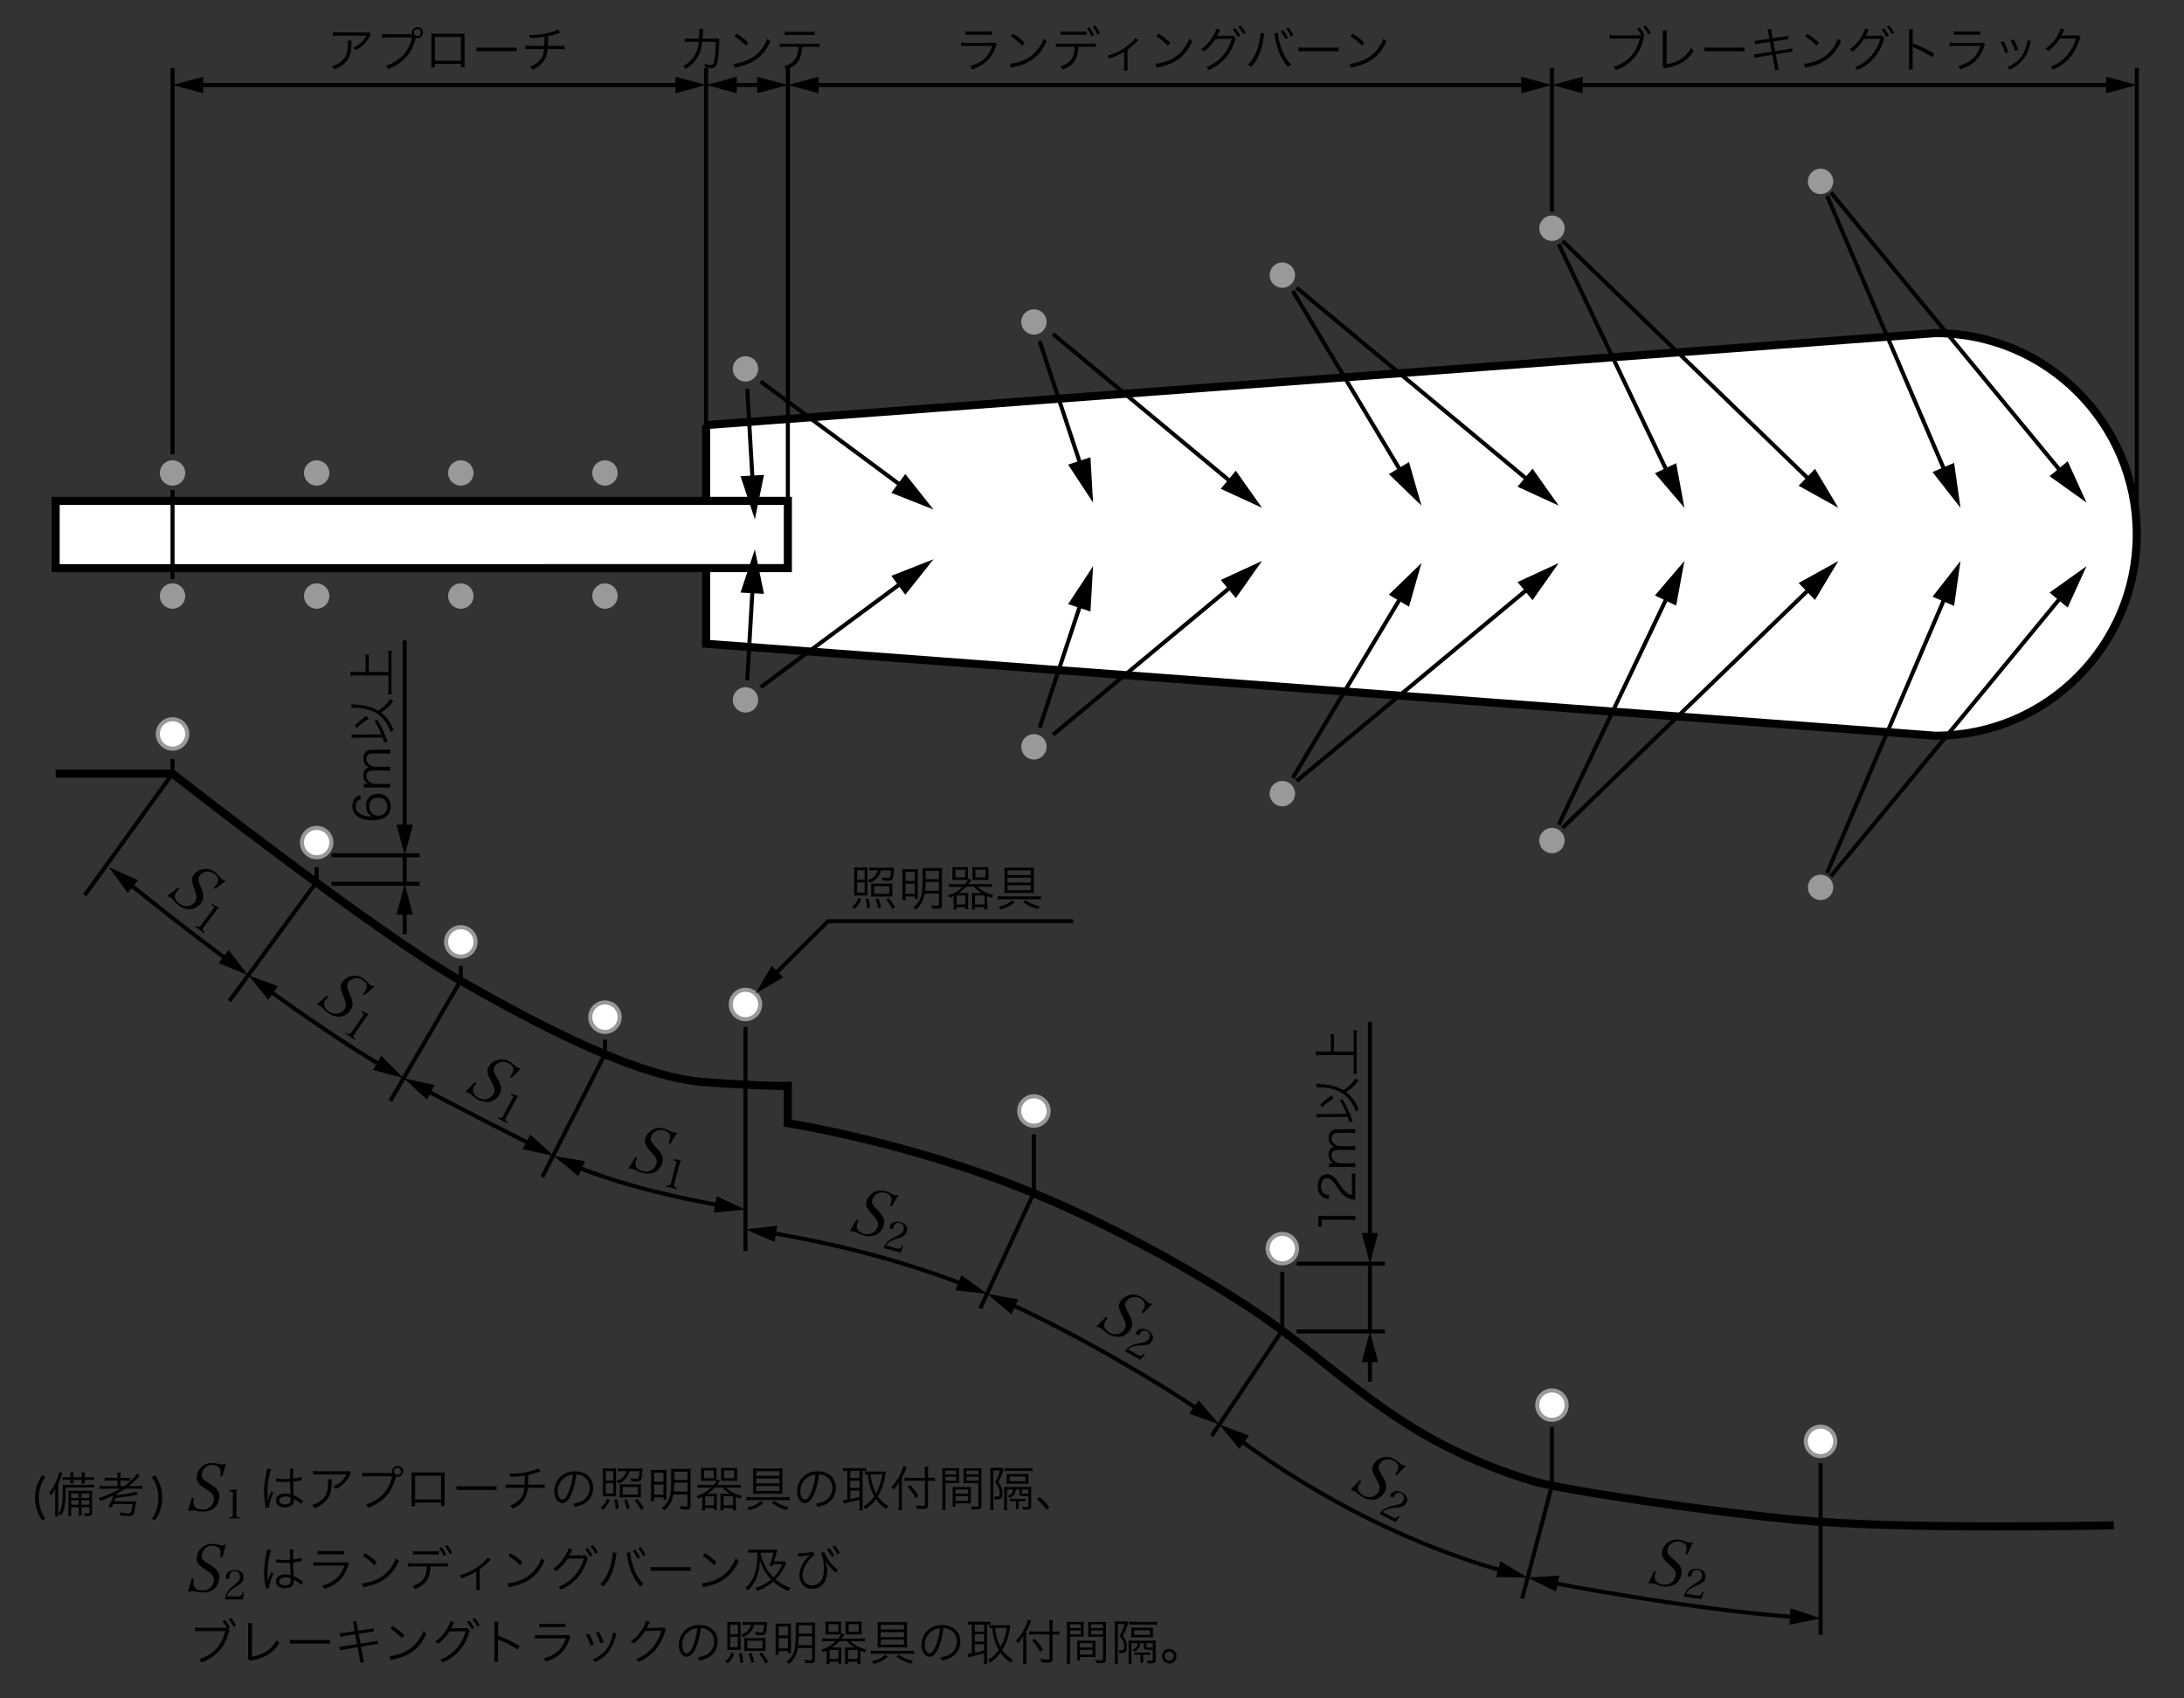 <svg xmlns="http://www.w3.org/2000/svg" id="a" viewBox="0 0 270 210"><rect x="0" y="0" width="270" height="210" fill="#333333" stroke="none"/><defs><style>.b,.c{fill:#fff}.b,.d{stroke:#000;stroke-miterlimit:10}.d{stroke-width:.5px;fill:none}.f{fill:#999}</style></defs><path d="m87.29 52.56 151.98-11.37c13.75 0 24.89 11.14 24.89 24.89s-11.14 24.89-24.89 24.89L87.29 79.6V52.55Z" class="b"/><path d="M6.88 61.93H97.4v8.32H6.88z" class="b"/><path d="M21.33 56.18V8.4M21.33 71.6V60.58M87.29 8.4v44.19M97.4 61.96V8.4M191.86 26.18V8.4M264.17 66.12V8.4M24.43 10.51h59.76" class="d"/><path d="m25.12 11.53-3.79-1.02 3.79-1.02v2.04zM83.5 11.53l3.79-1.02-3.79-1.02v2.04z"/><path d="M90.39 10.51h3.91" class="d"/><path d="m91.09 11.53-3.8-1.02 3.8-1.02v2.04zM93.61 11.53l3.79-1.02-3.79-1.02v2.04z"/><path d="M194.97 10.51h66.1" class="d"/><path d="m195.66 11.53-3.8-1.02 3.8-1.02v2.04zM260.37 11.53l3.8-1.02-3.8-1.02v2.04z"/><path d="M100.51 10.51h88.25" class="d"/><path d="m101.2 11.53-3.8-1.02 3.8-1.02v2.04zM188.07 11.53l3.79-1.02-3.79-1.02v2.04z"/><circle cx="21.33" cy="58.48" r="1.57" class="f"/><circle cx="39.15" cy="58.48" r="1.57" class="f"/><circle cx="56.97" cy="58.48" r="1.57" class="f"/><circle cx="74.79" cy="58.48" r="1.57" class="f"/><circle cx="92.16" cy="45.61" r="1.57" class="f"/><circle cx="127.82" cy="39.81" r="1.57" class="f"/><circle cx="158.53" cy="34.02" r="1.57" class="f"/><circle cx="191.86" cy="28.22" r="1.57" class="f"/><circle cx="225.07" cy="22.43" r="1.57" class="f"/><circle cx="21.33" cy="73.7" r="1.57" class="f"/><path d="M21.33 92.57a1.82 1.82 0 1 1 0-3.64 1.82 1.82 0 0 1 0 3.64Z" class="c"/><path d="M21.33 89.18c.87 0 1.57.7 1.57 1.57s-.7 1.57-1.57 1.57-1.57-.7-1.57-1.57.7-1.57 1.57-1.57m0-.5c-1.14 0-2.07.93-2.07 2.07s.93 2.07 2.07 2.07 2.07-.93 2.07-2.07-.93-2.07-2.07-2.07Z" class="f"/><circle cx="39.15" cy="104.18" r="1.82" class="c"/><path d="M39.15 102.61c.87 0 1.57.7 1.57 1.57s-.7 1.57-1.57 1.57-1.57-.7-1.57-1.57.7-1.57 1.57-1.57m0-.5c-1.14 0-2.07.93-2.07 2.07s.93 2.07 2.07 2.07 2.07-.93 2.07-2.07-.93-2.07-2.07-2.07Z" class="f"/><path d="M56.97 118.27a1.82 1.82 0 1 1 0-3.64 1.82 1.82 0 0 1 0 3.64Z" class="c"/><path d="M56.97 114.89c.87 0 1.57.7 1.57 1.57s-.7 1.57-1.57 1.57-1.57-.7-1.57-1.57.7-1.57 1.57-1.57m0-.5c-1.14 0-2.07.93-2.07 2.07s.93 2.07 2.07 2.07 2.07-.93 2.07-2.07-.93-2.07-2.07-2.07Z" class="f"/><path d="M74.79 127.58a1.82 1.82 0 1 1 0-3.64 1.82 1.82 0 0 1 0 3.64Z" class="c"/><path d="M74.79 124.2c.87 0 1.57.7 1.57 1.57s-.7 1.57-1.57 1.57-1.57-.7-1.57-1.57.7-1.57 1.57-1.57m0-.5c-1.14 0-2.07.93-2.07 2.07s.93 2.07 2.07 2.07 2.07-.93 2.07-2.07-.93-2.07-2.07-2.07Z" class="f"/><path d="M92.16 126.01a1.82 1.82 0 1 1 0-3.64 1.82 1.82 0 0 1 0 3.64Z" class="c"/><path d="M92.16 122.63c.87 0 1.57.7 1.57 1.57s-.7 1.57-1.57 1.57-1.57-.7-1.57-1.57.7-1.57 1.57-1.57m0-.5c-1.14 0-2.07.93-2.07 2.07s.93 2.07 2.07 2.07 2.07-.93 2.07-2.07-.93-2.07-2.07-2.07Z" class="f"/><path d="M127.82 139.18a1.82 1.82 0 1 1 0-3.64 1.82 1.82 0 0 1 0 3.64Z" class="c"/><path d="M127.82 135.8c.87 0 1.57.7 1.57 1.57s-.7 1.57-1.57 1.57-1.57-.7-1.57-1.57.7-1.57 1.57-1.57m0-.5c-1.14 0-2.07.93-2.07 2.07s.93 2.07 2.07 2.07 2.07-.93 2.07-2.07-.93-2.07-2.07-2.07Z" class="f"/><path d="M158.53 156.2a1.82 1.82 0 1 1 0-3.64 1.82 1.82 0 0 1 0 3.64Z" class="c"/><path d="M158.53 152.82c.87 0 1.57.7 1.57 1.57s-.7 1.57-1.57 1.57-1.57-.7-1.57-1.57.7-1.57 1.57-1.57m0-.5c-1.14 0-2.07.93-2.07 2.07s.93 2.07 2.07 2.07 2.07-.93 2.07-2.07-.93-2.07-2.07-2.07Z" class="f"/><circle cx="191.87" cy="173.74" r="1.82" class="c"/><path d="M191.86 172.17c.87 0 1.57.7 1.57 1.57s-.7 1.57-1.57 1.57-1.57-.7-1.57-1.57.7-1.57 1.57-1.57m0-.5c-1.14 0-2.07.93-2.07 2.07s.93 2.07 2.07 2.07 2.07-.93 2.07-2.07-.93-2.07-2.07-2.07Z" class="f"/><circle cx="225.07" cy="178.22" r="1.82" class="c"/><path d="M225.07 176.65c.87 0 1.57.7 1.57 1.57s-.7 1.57-1.57 1.57-1.57-.7-1.57-1.57.7-1.57 1.57-1.57m0-.5c-1.14 0-2.07.93-2.07 2.07s.93 2.07 2.07 2.07 2.07-.93 2.07-2.07-.93-2.07-2.07-2.07Z" class="f"/><circle cx="39.15" cy="73.7" r="1.57" class="f"/><circle cx="56.97" cy="73.7" r="1.57" class="f"/><circle cx="74.79" cy="73.7" r="1.57" class="f"/><path d="m94.04 47.17 17.81 13.2" class="d"/><path d="m110.19 60.94 5.22 2.06-3.49-4.39-1.73 2.33z"/><path d="m92.38 48.05.68 11.74" class="d"/><path d="m91.55 58.88 1.77 5.33 1.13-5.49-2.9.16z"/><path d="m130.19 41.31 22.42 18.64" class="d"/><path d="m150.92 60.44 5.1 2.35-3.24-4.59-1.86 2.24z"/><path d="m128.53 42.18 5.21 15.75" class="d"/><path d="m132.05 57.45 3.08 4.69-.32-5.6-2.76.91z"/><path d="m160.3 35.58 29 24.11" class="d"/><path d="m187.61 60.18 5.09 2.34-3.24-4.58-1.85 2.24z"/><path d="m159.82 35.97 13.63 22.75" class="d"/><path d="m171.7 58.62 4.03 3.9-1.54-5.39-2.49 1.49z"/><path d="m193.18 29.79 30.91 29.92" class="d"/><path d="m222.36 60.06 4.91 2.73-2.89-4.82-2.02 2.09z"/><path d="m192.7 30.18 13.63 28.61" class="d"/><path d="m204.59 58.52 3.65 4.27-1.02-5.52-2.63 1.25z"/><path d="m226.35 23.81 28.78 34.91" class="d"/><path d="m253.38 58.88 4.57 3.26-2.33-5.11-2.24 1.85z"/><path d="m225.87 24.2 14.76 34.51" class="d"/><path d="m238.91 58.37 3.46 4.42-.79-5.56-2.67 1.14z"/><circle cx="92.16" cy="86.54" r="1.57" class="f"/><circle cx="127.82" cy="92.34" r="1.57" class="f"/><circle cx="158.53" cy="98.13" r="1.57" class="f"/><circle cx="191.86" cy="103.93" r="1.57" class="f"/><circle cx="225.07" cy="109.72" r="1.57" class="f"/><path d="m94.04 84.97 17.81-13.19" class="d"/><path d="m111.92 73.54 3.49-4.39-5.22 2.05 1.73 2.34z"/><path d="m92.38 84.1.68-11.74" class="d"/><path d="m94.45 73.43-1.13-5.49-1.77 5.33 2.9.16z"/><path d="m130.19 90.84 22.42-18.65" class="d"/><path d="m152.78 73.95 3.24-4.59-5.1 2.35 1.86 2.24z"/><path d="m128.53 89.97 5.21-15.75" class="d"/><path d="m134.81 75.61.32-5.6-3.08 4.69 2.76.91z"/><path d="m160.3 96.57 29-24.11" class="d"/><path d="m189.46 74.21 3.24-4.59-5.09 2.35 1.85 2.24z"/><path d="m159.82 96.18 13.63-22.76" class="d"/><path d="m174.19 75.02 1.54-5.4-4.03 3.91 2.49 1.49z"/><path d="m193.18 102.36 30.91-29.92" class="d"/><path d="m224.38 74.18 2.89-4.82-4.91 2.73 2.02 2.09z"/><path d="m192.7 101.97 13.63-28.61" class="d"/><path d="m207.22 74.88 1.02-5.52-3.65 4.27 2.63 1.25z"/><path d="m226.35 108.34 28.78-34.91" class="d"/><path d="m255.62 75.12 2.33-5.11-4.57 3.26 2.24 1.85z"/><path d="m225.87 107.95 14.76-34.51" class="d"/><path d="m241.58 74.92.79-5.56-3.46 4.42 2.67 1.14z"/><path d="M6.88 95.65h14.44s25 19.58 35.64 25.63 22.17 11.99 30.32 12.54 10.11.44 10.11.44v4.62s14.1 2.18 28.65 7.95 27.19 13.9 30.67 16.38c10.18 7.23 16.61 14.94 32.67 19.89 3.8 1.17 22.01 3.82 32.78 4.84 13.09 1.24 39.16.66 39.16.66" style="fill:none;stroke:#000;stroke-miterlimit:10"/><path d="M153.19 177.99c7.48 5.51 18.78 12.33 32.66 16.27" class="d"/><path d="m153.21 179.16-2.48-3.04 3.67 1.39-1.19 1.65zM184.94 195l3.92.06-3.37-2.02-.55 1.96z"/><path d="M191.89 195.7c6.52 1.27 20.39 3.58 30.08 4.24" class="d"/><path d="m192.38 196.8-3.52-1.74 3.92-.25-.4 1.99zM221.23 200.89l3.84-.79-3.72-1.24-.12 2.03z"/><path d="M95.23 152.44c4.64.74 13.96 2.55 23.91 6.38" class="d"/><path d="m95.77 153.57-3.61-1.56 3.91-.45-.3 2.01zM118.11 159.55l3.91.42-3.17-2.31-.74 1.89z"/><path d="M124.86 161.22c8.72 3.99 18.36 9.74 23.34 13.1" class="d"/><path d="m125.02 162.51-3-2.54 3.87.7-.87 1.84zM147.02 174.8l3.71 1.32-2.55-2.99-1.16 1.67z"/><path d="M52.63 134.78c5.13 2.73 9.97 5.17 13.06 6.74" class="d"/><path d="m52.8 135.96-2.9-2.64 3.84.84-.94 1.8zM64.62 142.08l3.83.85-2.9-2.65-.93 1.8z"/><path d="M71.26 144.24c6.02 2.5 13.67 4.08 17.84 4.82" class="d"/><path d="m71.49 145.42-3.04-2.49 3.88.64-.84 1.85zM88.25 149.92l3.91-.36-3.57-1.64-.34 2z"/><path d="M15.88 109.19c2.59 2.09 7.06 5.64 12.29 9.54" class="d"/><path d="m15.79 110.41-2.31-3.17 3.59 1.59-1.28 1.58zM27.03 119.08l3.64 1.5-2.4-3.11-1.24 1.61z"/><path d="M33.17 122.4c4.71 3.4 9.64 6.78 14.03 9.38" class="d"/><path d="m33.18 123.6-2.51-3.02 3.68 1.36-1.17 1.66zM46.11 132.28l3.79 1.04-2.76-2.79-1.03 1.75z"/><path d="m10.48 110.69 10.85-15.04v-1.79M28.36 123.77l10.79-14.74v-1.79M48.25 136.13l8.72-14.91v-1.79M67.04 145.54l7.75-15.21v-1.79M92.16 126.98V154.7M127.82 140.26v7.21l-6.63 14.3M158.53 157.27v7.21l-8.74 13.07M191.86 176.45v7.21l-3.68 13.99M225.07 180.92v21.21M40.98 105.75h10.9M40.98 109.28h10.9M50.03 112.38v3.12" class="d"/><path d="m49.02 113.08 1.01-3.8 1.02 3.8h-2.03z"/><path d="M50.03 79.19v23.46" class="d"/><path d="m49.02 101.95 1.01 3.8 1.02-3.8h-2.03z"/><path d="M132.66 113.91h-30.3l-6.74 6.72" class="d"/><path d="m95.39 119.42-1.97 3.4 3.41-1.96-1.44-1.44z"/><path d="M50.03 105.75v3.53" class="d"/><path d="M43.47 5.01q-.02.11-.02.42c-.02 1-.19 1.6-.59 2.11-.37.46-.81.76-1.54 1.04-.09-.19-.13-.25-.28-.4.49-.14.79-.29 1.1-.55.64-.51.87-1.12.87-2.29 0-.17 0-.21-.02-.32h.49Zm2.37-.75c-.06.08-.07.1-.14.24-.41.8-.97 1.35-1.75 1.71-.09-.15-.14-.2-.29-.34.42-.16.67-.31.95-.57.28-.26.5-.55.67-.89h-3.41c-.33 0-.49 0-.71.03v-.46c.2.03.37.04.71.04h3.22q.4 0 .51-.04l.24.29ZM50.95 4.2c-.02-.07-.02-.12-.02-.17 0-.38.31-.68.68-.68s.68.31.68.68-.31.68-.68.68c-.07 0-.13 0-.21-.03l-.01.04c-.29 1.07-.68 1.82-1.22 2.39-.62.65-1.3 1.09-2.18 1.42-.08-.19-.15-.27-.29-.41.8-.22 1.66-.75 2.19-1.36.49-.56.84-1.26 1.05-2.13h-3.05c-.35 0-.49.01-.67.04v-.48c.22.03.35.04.68.04h3.07Zm.23-.18c0 .24.19.43.43.43s.43-.19.43-.43-.19-.43-.43-.43-.43.19-.43.43ZM53.77 7.9v.43h-.46c.02-.13.02-.25.02-.45V4.62c0-.25 0-.32-.02-.47.12.01.23.02.47.02h3.2c.26 0 .33 0 .47-.02-.02.14-.02.22-.02.47v3.24c0 .18 0 .34.02.46h-.46v-.43h-3.21Zm3.21-3.33h-3.21v2.94h3.21V4.57ZM58.9 5.85c.17.03.34.04.74.04h3.48c.44 0 .54 0 .73-.03v.49c-.19-.02-.33-.02-.73-.02h-3.48c-.44 0-.56 0-.74.02v-.49ZM69.26 4.04q-.07.02-.19.06c-.44.16-.85.28-1.32.37 0 .58-.01.97-.02 1.2h1.44c.34 0 .43 0 .63-.04v.46c-.22-.02-.32-.03-.63-.03H67.7c-.05.56-.16.95-.39 1.33-.31.52-.76.9-1.49 1.25-.11-.18-.16-.24-.32-.37.65-.25 1.11-.59 1.4-1.03.22-.33.32-.66.37-1.18h-1.69c-.31 0-.41 0-.63.03v-.46c.2.04.29.04.63.04h1.72c.01-.26.02-.6.02-1.13-.38.08-.89.13-1.77.17-.04-.16-.05-.21-.14-.4.17.01.26.01.35.01.77 0 1.75-.15 2.52-.38.34-.1.49-.17.68-.29l.31.38ZM86.42 4.77c.02-.31.04-.64.04-.9 0-.14 0-.2-.02-.31h.49q-.02.15-.05.79c-.01.19-.01.26-.03.43h1.5c.27 0 .28-.01.4-.05l.22.19c-.04.09-.04.14-.05.36-.02.78-.09 1.69-.17 2.1-.15.82-.33 1.04-.87 1.04-.19 0-.43-.03-.74-.1v-.07c0-.14-.01-.22-.07-.38.32.11.58.16.77.16.29 0 .39-.14.5-.74.09-.47.14-1.24.15-2.13h-1.68c-.08.77-.22 1.27-.48 1.77-.34.62-.89 1.18-1.57 1.59-.11-.17-.16-.22-.31-.35.71-.38 1.23-.91 1.56-1.58.2-.42.29-.76.37-1.43h-1.09c-.35 0-.42 0-.64.04v-.46c.2.04.34.04.64.04h1.12ZM90.69 7.88c.47-.02 1.19-.2 1.74-.46 1.16-.52 1.96-1.4 2.45-2.67.14.19.2.24.37.35-.48 1.04-1.04 1.75-1.83 2.29-.62.42-1.24.67-2.24.89-.16.04-.21.05-.36.1l-.13-.5Zm.39-3.72c.64.41 1.01.7 1.44 1.13l-.31.37c-.43-.47-.91-.86-1.43-1.18l.29-.32ZM99.16 5.79c0 .18-.03.4-.07.64-.1.71-.35 1.2-.81 1.58-.26.23-.56.4-1.06.59a.973.973 0 0 0-.28-.39c.79-.25 1.27-.64 1.52-1.18.14-.3.23-.77.24-1.24h-1.62c-.31 0-.49 0-.69.03v-.44c.21.03.35.04.7.04h3.51c.34 0 .49 0 .7-.04v.44c-.2-.02-.38-.03-.69-.03h-1.44ZM97 3.89c.2.04.32.04.69.04h2.33c.37 0 .49 0 .69-.04v.46c-.18-.02-.34-.03-.68-.03h-2.34c-.35 0-.5 0-.68.03v-.46ZM118.84 5.25c.22.03.34.04.7.04h3.08c.22 0 .29 0 .39-.04l.22.26c-.05.08-.07.11-.17.38-.51 1.4-1.34 2.16-2.89 2.69a1.17 1.17 0 0 0-.26-.41c.8-.23 1.33-.5 1.78-.91.43-.39.7-.83.97-1.57h-3.13c-.32 0-.49 0-.7.03v-.45Zm.51-1.39c.17.04.29.04.63.04h2c.34 0 .46 0 .63-.04v.46a4.57 4.57 0 0 0-.62-.03h-2.02c-.32 0-.46 0-.62.03v-.46ZM124.85 7.88c.47-.02 1.19-.2 1.74-.46 1.16-.52 1.96-1.4 2.45-2.67.14.19.2.24.37.35-.48 1.04-1.04 1.75-1.83 2.29-.62.42-1.24.67-2.24.89-.16.04-.21.05-.36.1l-.13-.5Zm.39-3.72c.64.41 1.01.7 1.44 1.13l-.31.37c-.43-.47-.91-.86-1.43-1.18l.29-.32ZM133.31 5.78c-.07 1.55-.58 2.29-1.93 2.81-.08-.17-.14-.25-.28-.39 1.24-.41 1.71-1.06 1.76-2.42h-1.62c-.38 0-.5 0-.69.03v-.44c.2.03.32.04.7.04h3.51c.38 0 .5 0 .7-.04v.44a5.4 5.4 0 0 0-.69-.03h-1.44Zm-2.17-1.9c.18.04.3.04.69.04h1.81c.32 0 .48 0 .69-.03v.43c-.08 0-.31-.01-.68-.02h-1.82c-.41 0-.52 0-.68.03v-.46Zm3.52-.5c.26.33.42.59.59.95l-.31.17c-.14-.32-.41-.78-.58-.97l.3-.14Zm.73-.23c.26.34.4.57.59.95l-.31.17c-.12-.29-.36-.68-.58-.97l.3-.15ZM140.74 4.95c-.07.05-.08.07-.14.14-.32.34-.62.61-1.21 1.06v2.03c0 .23 0 .38.03.53h-.47c.02-.14.02-.22.02-.52V6.41c-.59.37-1.1.6-1.84.83-.06-.16-.1-.22-.21-.36.6-.16.95-.29 1.39-.53.66-.34 1.21-.74 1.71-1.25.18-.17.25-.25.34-.39l.37.25ZM142.85 7.88c.47-.02 1.19-.2 1.74-.46 1.16-.52 1.96-1.4 2.45-2.67.14.19.2.24.37.35-.48 1.04-1.04 1.75-1.83 2.29-.62.42-1.24.67-2.24.89-.16.04-.21.05-.36.1l-.13-.5Zm.39-3.72c.64.41 1.01.7 1.44 1.13l-.31.37c-.43-.47-.91-.86-1.43-1.18l.29-.32ZM150.85 3.67c-.05.08-.06.08-.13.25-.15.31-.22.44-.28.53.05-.01.1-.02.22-.02l1.45-.02c.21 0 .23 0 .31-.04l.36.38c-.05.07-.05.08-.1.23-.55 1.76-1.59 2.94-3.26 3.68a.922.922 0 0 0-.3-.35c1.56-.6 2.69-1.86 3.15-3.52l-2.02.03c-.33.55-.9 1.18-1.43 1.56-.1-.14-.16-.2-.34-.31.59-.37 1.07-.9 1.5-1.65.24-.41.37-.71.38-.87l.49.13Zm1.85-.19c.29.35.43.55.61.91l-.3.18c-.15-.31-.42-.73-.61-.92l.3-.16Zm.67-.34c.3.37.4.52.62.91l-.3.17c-.14-.3-.36-.63-.61-.92l.29-.17ZM156.32 4.13c-.02.07-.03.1-.08.41-.25 1.71-.74 2.86-1.58 3.74-.15-.16-.22-.22-.38-.31.37-.35.62-.68.87-1.19.29-.59.5-1.3.62-2.08.04-.24.06-.46.06-.56v-.1l.5.09Zm1.66-.09c0 .26.13.95.28 1.44.29 1.06.78 1.94 1.36 2.48-.16.1-.23.17-.37.34-.8-.85-1.4-2.23-1.63-3.77-.03-.21-.05-.32-.08-.4l.44-.09Zm.64-.32c.26.33.43.59.6.94l-.31.17a5.07 5.07 0 0 0-.59-.97l.3-.15Zm.68-.31c.26.33.41.57.6.95l-.3.16c-.13-.29-.37-.67-.59-.95l.29-.16ZM160.53 5.85c.17.03.34.04.74.04h3.48c.44 0 .54 0 .73-.03v.49c-.19-.02-.33-.02-.73-.02h-3.48c-.44 0-.56 0-.74.02v-.49ZM166.85 7.88c.47-.02 1.19-.2 1.74-.46 1.16-.52 1.96-1.4 2.45-2.67.14.19.2.24.37.35-.48 1.04-1.04 1.75-1.83 2.29-.62.42-1.24.67-2.24.89-.16.04-.21.05-.36.1l-.13-.5Zm.39-3.72c.64.41 1.01.7 1.44 1.13l-.31.37c-.43-.47-.91-.86-1.43-1.18l.29-.32ZM203.25 4.68c-.04.05-.05.08-.13.37-.32 1.11-.77 1.86-1.47 2.49-.56.51-1.13.85-1.88 1.13-.08-.19-.15-.27-.29-.41.8-.22 1.66-.75 2.19-1.36.49-.56.84-1.26 1.05-2.13h-3.05c-.35 0-.49.01-.67.04v-.48c.22.03.35.04.68.04h3.25c-.25-.43-.35-.57-.56-.82l.3-.16c.31.37.53.69.65.96l-.22.13.16.22Zm.19-1.52c.27.32.42.55.63.92l-.3.18c-.13-.28-.38-.66-.62-.94l.29-.16ZM206.07 3.79c-.02.13-.03.28-.03.53l-.02 3.62c.69-.11 1.24-.3 1.71-.6.6-.37 1-.8 1.35-1.44.15.21.19.26.33.38-.82 1.22-1.7 1.78-3.3 2.09-.23.05-.26.05-.35.09l-.24-.3c.03-.1.04-.17.04-.39V4.33l.01-.22c0-.12 0-.19-.02-.32h.51ZM210.72 5.85c.17.03.34.04.74.04h3.48c.44 0 .54 0 .73-.03v.49c-.19-.02-.33-.02-.73-.02h-3.48c-.44 0-.56 0-.74.02v-.49ZM218.62 4.15c-.04-.25-.07-.37-.13-.51l.47-.08c0 .14.02.26.07.51l.12.66 1.36-.21c.26-.04.39-.07.53-.12l.08.43q-.16.02-.53.08l-1.36.21.23 1.21 1.49-.24c.27-.05.44-.08.59-.14l.08.44c-.12 0-.16.01-.26.03-.02 0-.08.01-.19.03-.07.01-.1.02-.14.02l-1.5.24.25 1.33c.05.31.07.38.13.57l-.48.09c0-.16-.03-.31-.07-.58l-.25-1.34-1.61.26c-.34.05-.38.06-.58.12l-.08-.46c.2 0 .35-.01.59-.05l1.6-.26-.22-1.21-1.23.19c-.25.04-.44.08-.6.13l-.08-.46c.2 0 .35-.02.62-.06l1.22-.19-.12-.65ZM223.04 7.88c.47-.02 1.19-.2 1.75-.46 1.16-.52 1.96-1.4 2.45-2.67.14.19.2.24.37.35-.48 1.04-1.04 1.75-1.83 2.29-.62.42-1.24.67-2.24.89-.16.04-.21.05-.36.1l-.13-.5Zm.38-3.72c.64.41 1.01.7 1.45 1.13l-.31.37c-.43-.47-.91-.86-1.43-1.18l.29-.32ZM231.04 3.67c-.05.08-.06.08-.13.25-.15.31-.21.44-.28.53.05-.01.1-.02.22-.02l1.45-.02c.21 0 .23 0 .31-.04l.36.38c-.05.07-.05.08-.1.23-.55 1.76-1.59 2.94-3.26 3.68a.922.922 0 0 0-.3-.35c1.56-.6 2.69-1.86 3.15-3.52l-2.02.03c-.33.55-.9 1.18-1.43 1.56-.1-.14-.16-.2-.34-.31.59-.37 1.07-.9 1.51-1.65.24-.41.37-.71.38-.87l.49.13Zm1.85-.19c.29.35.43.55.61.91l-.3.18c-.15-.31-.42-.73-.61-.92l.3-.16Zm.67-.34c.3.37.4.52.62.91l-.3.17c-.14-.3-.36-.63-.61-.92l.29-.17ZM235.97 8.58c.02-.16.04-.31.04-.63V4.23c0-.32-.01-.46-.04-.61h.52c-.02.16-.03.28-.03.62v1.12c.92.33 1.62.66 2.67 1.27l-.26.44c-.56-.4-1.39-.84-2.24-1.19-.09-.04-.13-.06-.19-.1h-.01c.02.13.02.21.02.36v1.81c0 .34 0 .47.03.64h-.52ZM241.02 5.25c.22.03.34.04.7.04h3.08c.22 0 .29 0 .39-.04l.22.26c-.05.08-.07.11-.17.38-.51 1.4-1.34 2.16-2.89 2.69a1.17 1.17 0 0 0-.26-.41c.8-.23 1.33-.5 1.78-.91.43-.39.7-.83.97-1.57h-3.13c-.32 0-.49 0-.7.03v-.45Zm.52-1.39c.17.04.29.04.63.04h2c.34 0 .46 0 .63-.04v.46a4.57 4.57 0 0 0-.62-.03h-2.01c-.32 0-.46 0-.62.03v-.46ZM247.69 5.1c.24.41.37.7.59 1.33l-.41.14a4.78 4.78 0 0 0-.56-1.34l.38-.13Zm3.39-.03q-.04.1-.13.49c-.1.42-.31.97-.53 1.34-.43.73-1.05 1.28-1.98 1.73-.09-.15-.14-.21-.28-.34.92-.41 1.49-.88 1.9-1.56.23-.38.4-.83.51-1.29.04-.2.07-.34.07-.41v-.06l.44.1Zm-2.16-.21c.32.57.43.81.58 1.29l-.4.14a5.17 5.17 0 0 0-.55-1.31l.37-.11ZM255.23 3.64q-.05.08-.13.25c-.16.32-.21.43-.28.53q.08-.02 1.81-.05c.21 0 .23 0 .31-.04l.26.25c-.05.07-.05.08-.12.29-.25.85-.69 1.66-1.2 2.25-.55.63-1.21 1.1-2.09 1.5-.1-.17-.14-.23-.3-.35.91-.37 1.54-.83 2.12-1.52.46-.56.82-1.26 1.03-2.01l-2.02.04c-.37.59-.85 1.12-1.43 1.56-.1-.15-.16-.2-.34-.31.64-.41 1.09-.91 1.51-1.64.23-.4.35-.67.38-.88l.49.13ZM44.65 98.76c-.19.08-.28.12-.38.21-.2.18-.3.41-.3.71 0 .47.25.82.74 1.04.36.16.64.21 1.29.25-.19-.11-.27-.17-.38-.3-.25-.28-.37-.6-.37-1.01 0-.93.58-1.51 1.5-1.51s1.54.62 1.54 1.57c0 .43-.14.83-.38 1.09-.36.39-1.03.61-1.88.61-.75 0-1.42-.17-1.81-.46-.43-.32-.65-.74-.65-1.27 0-.36.09-.68.25-.91.15-.21.31-.33.67-.5l.16.48Zm1.01.97c0 .3.13.62.34.83.2.2.46.3.76.3.65 0 1.13-.49 1.13-1.13 0-.39-.19-.75-.49-.94-.16-.1-.4-.16-.64-.16-.71 0-1.11.4-1.11 1.1ZM48.22 97.41c-.22-.03-.4-.04-.68-.04h-1.88c-.3 0-.46.01-.68.04v-.49h.33s.1 0 .22.01c-.1-.05-.17-.11-.3-.23-.2-.2-.31-.5-.31-.85s.1-.59.31-.77c.1-.09.17-.13.35-.19-.46-.28-.65-.61-.65-1.11 0-.4.13-.7.37-.88.19-.14.43-.2.78-.2h1.48c.3 0 .46-.01.67-.04v.54c-.22-.04-.36-.04-.68-.04h-1.42c-.57 0-.82.21-.82.69 0 .3.16.58.44.76.17.11.44.2.62.2h1.18c.3 0 .47-.01.67-.04v.54c-.22-.03-.37-.04-.68-.04h-1.42c-.53 0-.82.24-.82.67 0 .31.17.6.46.79.16.11.44.2.6.2h1.18c.28 0 .44-.01.68-.04v.53ZM43.46 87.07c.12.02.14.02.59.05.46.03 1.19.16 1.58.27.38.11.73.26 1.09.48.64-.34 1.13-.82 1.52-1.47.13.12.22.19.38.27-.28.4-.49.63-.83.92-.25.22-.42.33-.72.5.71.53 1.2 1.2 1.6 2.19-.14.07-.27.16-.36.26-.19-.52-.35-.85-.59-1.2-.57-.85-1.34-1.38-2.37-1.64-.5-.13-1.04-.19-1.59-.19-.15 0-.2 0-.31.02v-.47Zm.64 4.15c-.25 0-.41.01-.63.05v-.48c.16.02.35.04.56.04h.07l3.04-.03c-.13-.33-.22-.53-.35-.79-.23-.47-.38-.74-.5-.92l.37-.08c.43.72.74 1.36 1.12 2.35.07.18.09.23.15.35l-.44.13c-.06-.25-.11-.41-.2-.66l-3.2.03Zm-.22-1.53c.49-.47.8-.73 1.43-1.16l.25.36c-.65.4-.91.6-1.46 1.13l-.22-.33ZM48.02 83.1v-1.96c0-.28-.01-.47-.04-.67h.46c-.03.23-.04.41-.04.67v3.99c0 .26.01.48.04.71h-.46c.02-.2.04-.41.04-.71v-1.61h-4.05c-.23 0-.41.01-.62.04v-.51c.2.03.4.04.62.04h1.23v-1.52c0-.26-.01-.45-.04-.62h.46c-.02.19-.04.37-.04.62v1.52h2.43Z"/><path d="M160.3 156.25h10.91M160.3 164.63h10.91M169.36 167.73v3.12" class="d"/><path d="m168.34 168.42 1.02-3.79 1.01 3.79h-2.03z"/><path d="M169.36 126.34v26.81" class="d"/><path d="m168.34 152.46 1.02 3.79 1.01-3.79h-2.03z"/><path d="M169.36 156.25v8.38" class="d"/><path d="M162.95 151.68c.02-.16.03-.27.03-.5v-.38c0-.2 0-.3-.03-.5.37.04.67.05 1 .05h2.92c.28 0 .46-.01.68-.05v.57c-.21-.04-.4-.05-.68-.05h-3.47v.32c0 .19.01.35.04.52h-.47ZM167.54 147.69c0 .38 0 .47.03.66-.47-.07-.56-.08-.79-.17-.38-.15-.71-.4-1.03-.78-.18-.21-.19-.22-.66-.92-.4-.59-.67-.79-1.03-.79-.46 0-.75.38-.75 1 0 .4.13.69.39.87.16.11.31.17.61.21l-.08.5c-.43-.09-.64-.18-.86-.38-.31-.27-.46-.68-.46-1.21 0-.91.46-1.49 1.16-1.49.3 0 .59.12.85.35.2.18.32.34.77 1.02.32.47.49.67.74.86.25.19.41.27.7.34v-1.91c0-.3-.01-.5-.04-.73h.5c-.02.24-.04.44-.04.74v1.82ZM167.54 144.33c-.22-.03-.4-.04-.68-.04h-1.88c-.3 0-.46.01-.68.04v-.49h.33s.1 0 .22.01c-.1-.05-.17-.11-.3-.23-.2-.2-.31-.5-.31-.85s.1-.59.31-.77c.1-.09.17-.13.35-.19-.46-.28-.65-.61-.65-1.11 0-.4.13-.7.37-.88.19-.14.43-.2.78-.2h1.48c.3 0 .46-.01.67-.04v.54c-.22-.04-.36-.04-.68-.04h-1.42c-.57 0-.82.21-.82.69 0 .3.16.58.44.75.17.11.44.2.62.2h1.18c.3 0 .47-.01.67-.04v.54c-.22-.03-.37-.04-.68-.04h-1.42c-.53 0-.82.24-.82.67 0 .31.17.6.46.79.16.11.44.2.6.2h1.18c.28 0 .44-.01.68-.04v.53ZM162.78 133.99c.12.02.14.02.59.05.46.03 1.19.16 1.58.27.38.11.73.26 1.09.48.64-.34 1.13-.82 1.52-1.47.13.12.22.19.38.27-.28.4-.49.63-.83.92-.25.22-.42.33-.72.5.71.53 1.2 1.2 1.6 2.2-.14.07-.27.16-.36.26-.19-.52-.35-.85-.59-1.2-.57-.85-1.34-1.38-2.38-1.64-.5-.13-1.04-.19-1.59-.19-.15 0-.2 0-.31.02v-.47Zm.64 4.15c-.25 0-.41.01-.63.05v-.48c.16.02.35.04.56.04h.07l3.04-.03c-.13-.33-.22-.53-.35-.79-.23-.47-.38-.74-.5-.92l.37-.08c.43.72.74 1.36 1.12 2.35.07.18.09.23.15.35l-.44.13c-.06-.25-.11-.41-.2-.66l-3.2.03Zm-.22-1.53c.48-.47.8-.73 1.43-1.16l.25.36c-.65.4-.91.6-1.46 1.13l-.22-.33ZM167.35 130.03v-1.96c0-.28-.01-.47-.04-.67h.46c-.03.23-.04.41-.04.67v3.99c0 .26.01.48.04.71h-.46c.02-.2.04-.41.04-.71v-1.61h-4.05c-.23 0-.41.01-.62.04v-.51c.2.03.4.04.62.04h1.23v-1.52c0-.26-.01-.45-.04-.62h.46c-.02.19-.04.37-.04.62v1.52h2.43ZM21.98 109.76l.2.15c-.16.16-.25.25-.35.38-.23.31-.27.67-.1.96.1.17.26.35.46.49.39.29.81.37 1.25.24.26-.08.51-.25.66-.46.1-.13.16-.29.18-.44.03-.26-.02-.49-.26-1.17-.35-.97-.36-1.35-.07-1.75.28-.38.76-.65 1.24-.71.5-.07.95.06 1.38.38.25.19.37.31.67.67.08.09.15.16.22.21.1.07.16.1.46.2l-1.31.99-.2-.15c.17-.16.26-.26.35-.38.34-.46.25-.94-.26-1.32-.38-.28-.79-.35-1.21-.22-.25.07-.46.23-.6.42-.24.32-.21.57.12 1.38.27.66.34 1 .31 1.36-.02.23-.12.48-.26.67-.29.39-.76.69-1.2.75-.51.07-1.07-.09-1.56-.46-.25-.19-.39-.32-.75-.73-.06-.06-.12-.12-.2-.18-.1-.08-.18-.12-.49-.26l1.34-1.02ZM24.25 114.46c.18.11.22.14.29.15.12.02.2-.05.41-.34l1.26-1.69q.25-.36.24-.41c-.01-.05-.05-.09-.15-.17l-.15-.11.09-.12c.31.2.59.35.81.45-.26.3-.52.63-.87 1.11l-.89 1.19c-.2.27-.24.36-.23.45.02.07.03.09.24.27l-.09.12-1.06-.79.09-.12ZM40.4 123.11l.2.14c-.16.16-.24.26-.34.4-.22.32-.24.69-.05.96.11.17.28.33.48.47.4.28.83.34 1.26.19.26-.09.49-.27.64-.49.09-.13.15-.29.17-.45.02-.27-.04-.49-.31-1.16-.4-.96-.42-1.33-.14-1.74.27-.39.73-.69 1.2-.77.5-.09.95.02 1.39.32.26.18.38.29.7.64.08.09.16.15.23.2.1.07.17.1.47.17l-1.26 1.05-.2-.14c.16-.17.25-.27.33-.39.32-.47.21-.95-.32-1.31-.39-.27-.8-.31-1.22-.17-.24.09-.45.25-.58.45-.23.33-.19.58.17 1.38.3.65.38.99.37 1.34-.01.23-.1.48-.23.68-.27.4-.73.72-1.16.8-.5.09-1.07-.04-1.58-.39-.26-.17-.4-.3-.79-.7-.06-.06-.13-.12-.2-.17-.11-.07-.19-.11-.5-.24l1.29-1.07ZM42.87 127.71c.18.11.22.13.29.14.12.02.2-.05.4-.35l1.19-1.74q.24-.37.22-.42c-.01-.05-.05-.09-.15-.16l-.15-.1.08-.12c.32.19.6.33.83.41-.24.31-.49.66-.83 1.14l-.84 1.23c-.19.28-.23.37-.21.46.02.07.03.09.25.26l-.08.12-1.09-.74.08-.12ZM58.67 133.81l.22.12c-.14.18-.21.28-.29.43-.18.34-.17.71.04.96.13.16.31.3.52.42.43.23.85.25 1.27.06.25-.12.46-.32.59-.55.08-.14.12-.31.12-.46 0-.27-.09-.49-.43-1.12-.49-.91-.56-1.28-.32-1.72.22-.42.65-.76 1.12-.89.49-.14.95-.08 1.42.17.28.15.41.25.76.57.09.08.17.14.25.18.11.06.18.08.48.12l-1.15 1.17-.22-.12c.14-.19.22-.29.29-.42.27-.51.11-.97-.45-1.27-.42-.22-.83-.23-1.23-.04-.23.11-.42.29-.53.5-.19.35-.13.59.32 1.35.36.61.48.94.5 1.3.01.23-.05.49-.16.7-.23.43-.66.79-1.07.92-.49.14-1.07.07-1.61-.22-.27-.15-.43-.26-.85-.61-.07-.05-.14-.1-.22-.15-.12-.06-.2-.09-.52-.19l1.17-1.2ZM61.6 138.13c.19.09.24.1.31.11.12 0 .19-.08.36-.39l1-1.86q.2-.39.18-.44s-.06-.08-.17-.14l-.16-.09.07-.13c.34.15.63.26.87.32-.21.34-.42.71-.7 1.22l-.71 1.31c-.16.3-.19.39-.16.48.03.07.04.08.28.23l-.07.13-1.16-.63.07-.13ZM78.54 143.06l.24.06c-.09.21-.14.33-.18.49-.1.37 0 .73.27.92.16.12.37.22.6.28.47.12.89.04 1.25-.24.21-.17.37-.42.44-.68a.87.87 0 0 0 0-.48c-.07-.26-.2-.45-.68-.99-.69-.77-.84-1.11-.72-1.59.12-.46.46-.89.88-1.12.44-.25.9-.3 1.42-.17.31.08.46.14.88.37.11.05.2.09.28.11.12.03.19.03.5 0l-.84 1.41-.24-.06c.1-.21.14-.33.18-.48.15-.56-.12-.97-.74-1.13-.46-.12-.86-.03-1.21.25-.2.16-.34.38-.4.61-.1.39.02.61.63 1.24.5.51.69.8.79 1.14.07.22.07.49.01.72-.12.47-.45.92-.83 1.15-.44.26-1.02.32-1.61.16-.3-.08-.48-.15-.97-.39-.08-.04-.16-.07-.25-.09-.13-.03-.21-.04-.55-.06l.86-1.44ZM82.41 146.56c.21.04.25.04.32.03.12-.02.17-.12.26-.47l.53-2.04q.1-.42.07-.47s-.08-.07-.2-.1l-.18-.05.04-.14c.36.07.68.11.92.11-.12.38-.25.78-.39 1.36l-.38 1.44c-.08.32-.09.43-.04.5.04.06.06.07.32.16l-.04.14-1.28-.33.04-.14ZM105.9 150.8l.24.06c-.09.21-.14.33-.18.49-.1.37 0 .73.27.92.16.12.37.22.6.28.47.12.89.04 1.25-.24.21-.17.37-.42.44-.68a.87.87 0 0 0 0-.48c-.07-.26-.2-.45-.68-.99-.69-.77-.84-1.11-.72-1.59.12-.46.46-.89.88-1.12.44-.25.9-.3 1.42-.17.31.08.46.14.88.37.11.05.2.09.28.11.12.03.19.03.5 0l-.84 1.41-.24-.06c.1-.21.14-.33.18-.48.15-.56-.12-.97-.74-1.13-.46-.12-.86-.03-1.21.25-.2.16-.34.38-.4.61-.1.39.02.61.63 1.24.5.51.69.8.79 1.14.07.22.07.49.01.72-.12.47-.45.92-.83 1.15-.44.26-1.02.32-1.61.16-.3-.08-.48-.15-.97-.39-.08-.04-.16-.07-.25-.09-.13-.03-.21-.04-.55-.06l.86-1.44ZM109.23 154.31c.16-.38.33-.63.59-.85.25-.22.5-.37 1.23-.71.23-.11.36-.19.45-.29.1-.11.17-.23.21-.38.11-.41-.08-.75-.46-.85-.28-.07-.51.01-.66.23-.05.09-.08.16-.14.34-.05.16-.11.19-.28.15-.17-.04-.22-.12-.19-.26.13-.5.7-.75 1.32-.58.39.1.69.32.8.6.07.17.07.33.01.55-.11.4-.34.6-.95.8-.68.22-.83.28-1.09.44a1.4 1.4 0 0 0-.54.51l1.35.35c.34.09.48.01.68-.37l.13.07-.35.81-2.14-.56ZM136.72 162.83l.22.12c-.14.18-.22.28-.3.43-.19.33-.18.7.03.96.12.16.31.31.51.43.42.24.85.27 1.27.08.25-.12.47-.31.6-.54.08-.14.13-.3.12-.46 0-.27-.08-.49-.41-1.13-.48-.92-.54-1.29-.29-1.72.23-.41.67-.74 1.13-.87.49-.13.95-.06 1.41.2.28.15.41.26.76.58.09.08.17.14.24.18.11.06.18.08.48.13l-1.17 1.15-.22-.12c.15-.18.22-.29.3-.42.28-.5.12-.97-.43-1.28-.41-.23-.83-.24-1.23-.06-.24.11-.42.29-.54.49-.2.35-.14.59.29 1.36.35.62.47.95.48 1.3.01.23-.05.49-.17.7-.24.42-.67.78-1.09.9-.49.14-1.07.05-1.6-.25-.27-.15-.43-.27-.84-.63-.07-.06-.14-.1-.22-.15-.11-.06-.2-.09-.52-.2l1.19-1.18ZM139.06 167.07c.25-.32.48-.52.79-.68.3-.15.58-.23 1.37-.38.25-.05.4-.09.51-.16a.89.89 0 0 0 .3-.31c.21-.37.11-.75-.23-.94-.25-.14-.5-.12-.69.06-.07.07-.12.13-.22.29-.09.14-.16.16-.31.07-.16-.09-.19-.17-.11-.3.25-.45.86-.55 1.43-.23.35.2.58.48.63.78.02.18-.01.34-.12.54-.2.36-.48.5-1.12.53-.72.04-.88.06-1.17.15-.29.08-.45.17-.66.36l1.22.68c.3.17.46.13.75-.19l.11.1-.54.7-1.93-1.08ZM168.09 183.02l.22.11c-.14.18-.21.29-.29.43-.18.34-.16.71.05.96.13.16.31.3.53.41.43.23.86.24 1.27.04.25-.12.46-.33.58-.56.07-.14.12-.31.11-.46 0-.27-.1-.48-.44-1.12-.5-.9-.57-1.27-.34-1.71.22-.42.64-.76 1.11-.9.49-.14.95-.09 1.42.16.28.15.41.24.77.56.09.07.17.14.25.17.11.06.18.08.49.12l-1.14 1.18-.22-.11c.14-.19.21-.29.29-.43.27-.51.1-.97-.47-1.27-.42-.22-.83-.22-1.23-.03-.23.11-.42.3-.53.51-.19.35-.12.6.33 1.35.37.61.49.94.52 1.29.02.24-.04.49-.15.71-.23.43-.65.8-1.06.93-.49.15-1.07.08-1.61-.21-.27-.14-.43-.25-.86-.61-.07-.05-.14-.1-.22-.14-.12-.06-.2-.09-.52-.18l1.16-1.21ZM170.54 187.2c.24-.33.46-.54.77-.7.3-.16.57-.24 1.36-.42.25-.05.39-.1.51-.18.12-.08.22-.19.29-.32.2-.37.09-.75-.25-.93-.25-.13-.5-.11-.69.08-.07.08-.11.13-.21.3-.09.15-.16.16-.3.08-.16-.08-.19-.17-.12-.3.24-.46.85-.57 1.42-.27.36.19.6.46.65.76.03.18 0 .34-.11.54-.19.37-.47.51-1.1.56-.71.06-.88.09-1.17.18-.29.09-.45.18-.65.38l1.24.65c.31.16.47.12.75-.21l.11.1-.52.71-1.96-1.03ZM204.47 194.26l.24.04c-.07.21-.11.34-.13.51-.06.38.08.72.37.89.17.11.39.18.63.22.48.07.89-.05 1.21-.38.19-.2.33-.46.37-.72.02-.16.01-.33-.04-.48-.1-.25-.25-.43-.78-.91-.77-.69-.96-1.02-.88-1.51.07-.47.36-.93.75-1.21.41-.29.86-.4 1.39-.32.31.05.47.1.91.28.11.04.21.07.29.08.12.02.19.01.5-.05l-.69 1.49-.24-.04c.07-.22.11-.35.13-.5.09-.57-.22-.95-.86-1.04-.47-.07-.86.06-1.17.38-.18.18-.3.42-.33.65-.06.39.08.6.75 1.17.55.45.77.72.91 1.05.09.22.12.48.09.72-.07.48-.35.97-.7 1.23-.41.3-.99.42-1.59.33-.31-.05-.49-.1-1.01-.29-.08-.03-.17-.05-.26-.06-.13-.02-.22-.02-.55 0l.7-1.53ZM208.16 197.4c.12-.39.26-.66.5-.91.23-.25.46-.42 1.15-.84.22-.13.34-.23.42-.33.09-.12.15-.25.17-.4.06-.42-.16-.74-.55-.8-.28-.04-.51.07-.63.3-.04.1-.06.16-.1.35-.04.17-.09.2-.26.18-.18-.03-.24-.1-.21-.24.08-.51.61-.82 1.25-.72.4.06.72.24.86.51.08.16.11.32.07.55-.06.41-.28.64-.86.89-.66.29-.8.37-1.04.55-.24.18-.36.32-.49.57l1.38.21c.34.05.48-.04.64-.44l.14.06-.26.84-2.19-.33ZM105.33 112.15c.41-.37.61-.64.8-1.12l.34.16c-.25.53-.43.8-.82 1.2l-.32-.24Zm1.4-4.89c.24 0 .41 0 .53-.02-.01.13-.02.26-.02.57v2.33c0 .33 0 .48.02.6-.15-.02-.32-.02-.57-.02h-.53c-.28 0-.44 0-.57.02.02-.14.02-.32.02-.58v-2.33c0-.26 0-.43-.02-.58.13.02.29.02.58.02h.55Zm-.77 1.52h.93v-1.18h-.93v1.18Zm0 1.6h.93v-1.28h-.93v1.28Zm1.21 1.94c0-.46-.04-.71-.14-1.15l.35-.06c.1.4.14.68.18 1.15l-.39.05Zm.9-4.71c-.22 0-.44.01-.59.04v-.4c.16.02.38.04.62.04h1.87c.28 0 .41 0 .55-.02-.01.07-.02.17-.02.31-.04.66-.09.97-.2 1.13-.1.14-.23.19-.54.19-.17 0-.38-.01-.64-.04a1.4 1.4 0 0 0-.09-.39c.29.06.54.09.75.09.15 0 .21-.03.25-.13.05-.13.1-.44.1-.82h-1.22c-.17.7-.59 1.18-1.36 1.54-.11-.16-.13-.19-.26-.31.67-.23 1.11-.67 1.22-1.24h-.43Zm-.36 2.18c0-.31 0-.42-.02-.55.17.02.28.02.55.02h1.51c.23 0 .38 0 .58-.03-.02.16-.02.3-.02.56v.5c0 .28 0 .43.02.58-.15-.02-.29-.02-.58-.02h-1.47c-.26 0-.44 0-.59.02.02-.14.02-.31.02-.55v-.53Zm.36.73h1.86v-.95h-1.86v.95Zm.49 1.78a4.87 4.87 0 0 0-.32-1.13l.34-.08c.16.4.24.64.35 1.13l-.38.08Zm1.76.1c-.26-.5-.44-.79-.77-1.19l.3-.17c.34.4.52.67.81 1.15l-.34.22ZM111.57 108.03c0-.26 0-.42-.02-.58.19.01.34.02.74.02h.65c.29 0 .4 0 .54-.02-.01.14-.02.25-.02.58v2.52c0 .29 0 .41.02.58h-.38v-.28h-1.16v.47h-.41c.02-.17.04-.39.04-.63v-2.67Zm.37.9h1.16v-1.12h-1.16v1.12Zm0 1.59h1.16v-1.25h-1.16v1.25Zm2.38-.04c-.07.43-.19.79-.38 1.13-.19.34-.36.54-.73.86-.1-.13-.17-.19-.31-.28.44-.35.67-.63.86-1.07.23-.55.3-1.18.3-2.77 0-.58 0-.86-.03-1.03.17.02.31.02.58.02h1.29c.27 0 .43 0 .57-.02-.02.14-.02.32-.02.59v3.94c0 .22-.04.35-.15.43-.08.06-.22.08-.47.08-.13 0-.22 0-.59-.03-.02-.17-.04-.27-.1-.41.34.06.54.08.74.08.15 0 .19-.04.19-.2v-1.31h-1.76Zm.12-1.44c-.02.52-.04.74-.07 1.1h1.71v-1.1h-1.64Zm1.64-1.36h-1.64v1.03h1.64v-1.03ZM119.33 109.3c.17-.21.26-.34.33-.5-.13-.01-.23-.01-.49-.01h-.94c-.19 0-.34 0-.5.02.02-.16.02-.3.02-.47v-.65c0-.19 0-.34-.02-.49.16.02.29.02.51.02h.93c.22 0 .37 0 .51-.02-.01.14-.02.29-.02.49V108.78c.02-.05.02-.07.04-.12l.4.11c-.15.23-.21.33-.37.55h2.31c.25 0 .43-.01.59-.04v.4c-.19-.02-.36-.04-.59-.04h-1.21c.55.51 1.13.82 1.98 1.04-.11.14-.12.16-.21.34-.25-.1-.35-.14-.55-.23v1.14c0 .2.01.4.04.53h-.4v-.29h-1.18v.29h-.38c.02-.14.03-.28.03-.45v-1.12c0-.2 0-.32-.02-.49.14.02.29.02.5.02h.72a4.36 4.36 0 0 1-.98-.79h-.92c-.28.31-.58.56-.94.79h.7c.2 0 .34 0 .49-.02-.02.14-.02.28-.02.49v1.06c0 .18 0 .32.03.46h-.38v-.24h-1.09v.29h-.4c.02-.16.04-.34.04-.53v-1.14c-.19.09-.25.13-.49.23-.02-.09-.08-.19-.2-.32.77-.25 1.28-.54 1.81-1.05h-1.09c-.25 0-.43.01-.59.04v-.4c.17.02.33.04.59.04h1.39Zm-1.22-.81h1.21v-.96h-1.21v.96Zm.15 3.35h1.09v-1.12h-1.09v1.12Zm3.94-3.5c0 .19 0 .32.02.47-.17-.02-.32-.02-.52-.02h-.98c-.21 0-.37 0-.52.02.02-.16.02-.26.02-.43v-.7c0-.18 0-.34-.02-.48.14.02.29.02.51.02h.98c.22 0 .36 0 .52-.02-.02.14-.02.28-.02.49v.65Zm-1.67 3.5h1.18v-1.12h-1.18v1.12Zm.06-3.35h1.25v-.96h-1.25v.96ZM123.35 110.8c.16.02.37.04.62.04h4.09c.25 0 .46-.01.62-.04v.43c-.17-.02-.38-.04-.61-.04h-4.1c-.25 0-.44.01-.62.04v-.43Zm2.1.74c-.56.47-.91.66-1.74.91-.09-.15-.13-.2-.27-.34.52-.13.76-.2 1.05-.35.24-.12.38-.22.62-.44l.34.22Zm1.77-4.25c.26 0 .41 0 .62-.03-.02.14-.03.3-.03.59v1.98c0 .29 0 .46.03.6-.2-.02-.41-.03-.64-.03h-2.4c-.23 0-.44.01-.64.03.02-.15.03-.33.03-.62v-1.99c0-.26 0-.4-.03-.56.19.02.39.03.67.03h2.39Zm-2.66.33v.58h2.87v-.58h-2.87Zm0 .9v.61h2.87v-.61h-2.87Zm0 .93v.62h2.87v-.62h-2.87Zm2.26 1.86c.52.38.89.54 1.75.76-.12.13-.17.2-.26.35-.82-.25-1.17-.42-1.82-.89l.33-.22ZM5.22 188.01c-.35-.53-.49-.82-.64-1.25-.16-.49-.25-1-.25-1.56s.08-1.07.25-1.56c.14-.43.29-.71.64-1.25l.38.24c-.34.52-.47.79-.6 1.21-.14.43-.2.88-.2 1.35s.07.93.2 1.36c.13.43.26.7.6 1.21l-.38.24ZM6.82 184.91c0-.31 0-.61.02-.9-.14.33-.29.58-.53.89a.322.322 0 0 0-.04-.07q-.07-.12-.2-.27c.38-.45.68-.92.93-1.53.16-.38.26-.71.31-1l.4.11c-.03.08-.04.09-.1.29-.14.44-.22.63-.41 1.01v3.32c0 .35 0 .56.02.74h-.43c.02-.22.04-.4.04-.74v-1.85Zm4.81-.96c-.17-.02-.37-.03-.61-.03H8.13c0 .84-.02 1.27-.07 1.75-.08.82-.19 1.21-.49 1.71-.1-.11-.19-.19-.31-.25.2-.33.28-.54.36-.92.1-.44.15-1.14.15-1.95 0-.3 0-.5-.02-.7.14.02.34.03.59.03h2.65c.3 0 .47-.01.64-.04v.38Zm-3.33-.98c-.29 0-.41 0-.56.03v-.38c.17.02.34.04.56.04h.41v-.19c0-.2 0-.32-.03-.42h.42c-.02.1-.03.22-.03.41v.2h1.03v-.19c0-.2 0-.31-.03-.42h.43c-.02.11-.03.21-.03.41v.2h.57c.24 0 .44-.01.58-.04v.38a4.85 4.85 0 0 0-.58-.03h-.57v.1c0 .17 0 .26.02.36h-.41c.02-.11.02-.21.02-.36v-.1H9.07v.1c0 .17 0 .28.02.36h-.41c.02-.1.02-.21.02-.36v-.1h-.41Zm.49 3.39v.48c0 .34 0 .47.04.62h-.41c.02-.15.04-.31.04-.62v-1.9c0-.34 0-.46-.02-.62.16.01.28.02.59.02h1.77c.32 0 .46 0 .61-.03-.02.14-.02.33-.02.67v2.06c0 .32-.11.4-.53.4-.11 0-.14 0-.39-.01a.948.948 0 0 0-.08-.35c.2.04.35.05.5.05.13 0 .16-.03.16-.16v-.61h-.98v.38c0 .32 0 .49.04.65h-.4c.02-.17.04-.34.04-.65v-.38h-.94Zm.94-1.71h-.94v.56h.94v-.56Zm0 .85h-.94v.55h.94v-.55Zm1.31-.29v-.56h-.98v.56h.98Zm0 .84v-.55h-.98v.55h.98ZM13 184.08c-.28 0-.49.01-.68.04v-.41c.14.02.34.04.68.04h1.52v-.68h-.93c-.31 0-.47 0-.65.03v-.4c.14.02.33.04.65.04h.93v-.11c0-.25-.01-.38-.04-.56h.44c-.03.14-.04.3-.04.56v.11h.58c.32 0 .51-.01.66-.04v.4c-.16-.02-.31-.03-.64-.03h-.6v.68h.49c.55-.4.86-.67 1.22-1.08.17-.2.26-.32.33-.46l.35.25s-.05.05-.1.12c-.28.32-.78.8-1.25 1.16h1.01c.32 0 .51-.01.66-.04v.41c-.19-.02-.4-.04-.66-.04h-1.47c-.32.23-.62.41-1.01.62-.02.08-.03.11-.05.19 1.29-.14 2.13-.3 2.43-.45l.25.35c-.71.17-1.56.29-2.78.43-.05.16-.08.24-.16.43h2c.39 0 .54 0 .68-.02-.02.05-.02.14-.05.34-.05.53-.14 1.01-.24 1.21-.1.22-.27.29-.67.29-.25 0-.53-.02-1-.07a1.14 1.14 0 0 0-.08-.4c.38.07.82.12 1.09.12.22 0 .3-.06.37-.29.07-.22.1-.44.14-.85H14c-.05.11-.09.2-.2.42l-.41-.07c.31-.55.49-.96.62-1.42-.5.25-1.03.47-1.61.69-.05-.13-.1-.22-.21-.35 1-.31 1.94-.73 2.67-1.18h-1.87ZM19.16 182.39c.35.53.49.82.64 1.25.17.49.25 1 .25 1.56s-.08 1.07-.25 1.56c-.14.43-.29.72-.64 1.25l-.38-.24c.34-.52.47-.79.6-1.21.14-.43.2-.88.2-1.36s-.07-.92-.2-1.35c-.13-.43-.26-.7-.6-1.21l.38-.24ZM23.71 185.19h.25c-.04.22-.05.35-.05.52 0 .38.19.7.49.82.19.08.42.12.66.12.49 0 .87-.18 1.14-.55.16-.22.25-.5.25-.77 0-.16-.04-.33-.12-.46-.13-.23-.31-.38-.91-.78-.86-.57-1.1-.86-1.1-1.36s.22-.98.56-1.31c.36-.35.79-.52 1.33-.52.32 0 .48.02.94.14.12.02.22.04.3.04.12 0 .19-.02.49-.12l-.46 1.58h-.25c.04-.23.05-.36.05-.51 0-.58-.36-.9-1-.9-.47 0-.84.19-1.1.55-.15.21-.23.46-.23.7 0 .4.17.58.92 1.04.61.37.87.6 1.06.9.12.2.19.46.19.7 0 .49-.2 1.01-.51 1.32-.36.36-.91.57-1.52.57-.31 0-.5-.02-1.04-.14-.08-.02-.17-.02-.26-.02-.13 0-.22.02-.55.08l.46-1.62ZM28.34 187.6c.21-.01.26-.02.32-.05.11-.05.13-.16.13-.52v-2.11q0-.43-.05-.47s-.1-.04-.22-.04h-.18v-.15c.37-.03.68-.07.92-.13-.02.4-.04.82-.04 1.41v1.49c0 .34.02.44.09.5.06.05.08.05.35.07v.15h-1.32v-.15ZM33.53 181.66c-.26.6-.46 1.83-.46 2.81 0 .21.01.56.02.84v.28h.02c.11-.44.15-.56.35-1.05.02-.05.04-.08.05-.12l.29.14c-.28.59-.52 1.35-.52 1.7 0 .03 0 .04.01.12l-.43.04c0-.05-.01-.08-.04-.22-.11-.56-.17-1.18-.17-1.78 0-.8.08-1.43.31-2.46.05-.26.06-.3.07-.38l.47.08Zm.6 1.12c.29.07.55.1 1.08.1.23 0 .4 0 .64-.02v-1.02c0-.1 0-.19-.02-.25h.45c-.03.16-.04.44-.04.94v.29c.46-.05.81-.13 1.04-.22l.02.41s-.01 0-.42.08c-.16.04-.32.06-.64.1 0 .59.02.9.07 1.7.44.2.61.29 1 .59.07.05.08.06.15.1l-.19.42c-.19-.21-.43-.38-.85-.62l-.06-.04s-.02-.02-.05-.04c.01.09.01.1.01.16 0 .16-.02.3-.07.41-.14.32-.51.5-1 .5-.7 0-1.13-.33-1.13-.85s.47-.85 1.14-.85c.25 0 .53.05.67.12-.02-.13-.04-.69-.06-1.57-.27.01-.46.02-.68.02-.25 0-.47 0-.68-.02-.1-.01-.17-.01-.19-.01h-.18v-.42Zm1.16 2.25c-.47 0-.77.2-.77.5s.28.49.7.49c.26 0 .5-.08.61-.21.08-.09.11-.23.11-.47v-.18c-.25-.1-.4-.13-.64-.13ZM41.02 182.91q-.02.11-.02.42c-.02 1-.19 1.59-.59 2.11-.37.46-.81.76-1.54 1.04-.09-.19-.13-.25-.28-.4.49-.14.79-.29 1.1-.55.64-.51.87-1.12.87-2.29 0-.17 0-.21-.02-.32h.49Zm2.37-.75c-.06.08-.07.1-.14.24-.41.8-.97 1.35-1.75 1.71-.09-.15-.14-.2-.29-.34.42-.16.67-.31.95-.57.28-.26.5-.55.67-.89h-3.41c-.33 0-.49 0-.71.03v-.46c.2.03.37.04.71.04h3.22q.4 0 .51-.04l.24.29ZM48.5 182.1c-.02-.07-.02-.12-.02-.17 0-.38.31-.68.68-.68s.68.31.68.68-.31.68-.68.68c-.07 0-.13 0-.21-.03l-.01.04c-.29 1.07-.68 1.82-1.22 2.39-.62.65-1.3 1.09-2.18 1.42-.08-.19-.15-.27-.29-.41.8-.22 1.66-.75 2.19-1.36.49-.56.84-1.26 1.05-2.13h-3.05c-.35 0-.49.01-.67.04v-.48c.22.03.35.04.68.04h3.07Zm.22-.18c0 .24.19.43.43.43s.43-.19.43-.43-.19-.42-.43-.42-.43.19-.43.42ZM51.31 185.8v.43h-.46c.02-.13.02-.25.02-.45v-3.26c0-.25 0-.32-.02-.47.12.01.23.02.47.02h3.2c.26 0 .33 0 .47-.02-.02.14-.02.22-.02.47v3.24c0 .18 0 .34.02.46h-.46v-.43h-3.21Zm3.22-3.33h-3.21v2.94h3.21v-2.94ZM56.44 183.74c.17.03.34.04.74.04h3.48c.44 0 .54 0 .73-.03v.49c-.19-.02-.33-.02-.73-.02h-3.48c-.44 0-.56 0-.74.02v-.49ZM66.81 181.94q-.07.02-.19.06c-.44.16-.85.28-1.32.37 0 .58-.01.97-.02 1.2h1.44c.34 0 .43 0 .63-.04v.46c-.22-.02-.32-.03-.63-.03h-1.47c-.05.56-.16.95-.39 1.33-.31.52-.76.9-1.49 1.25-.11-.18-.16-.24-.32-.37.65-.25 1.11-.59 1.4-1.03.22-.33.32-.66.37-1.18h-1.69c-.31 0-.41 0-.63.03v-.46c.2.04.29.04.63.04h1.72c.01-.26.02-.6.02-1.13-.38.08-.89.13-1.77.17-.04-.16-.05-.21-.14-.4.17.01.26.01.35.01.77 0 1.75-.15 2.52-.38.34-.1.49-.17.68-.29l.31.38ZM70.66 184.7c-.35.79-.7 1.15-1.13 1.15-.57 0-1-.62-1-1.46 0-.61.23-1.21.63-1.66.48-.53 1.13-.8 1.94-.8.67 0 1.26.21 1.65.59.38.37.58.89.58 1.46 0 .93-.5 1.7-1.37 2.07-.27.11-.5.19-.91.28-.06-.2-.1-.26-.21-.4.44-.07.72-.15 1-.28.66-.3 1.06-.94 1.06-1.68 0-.68-.35-1.24-.95-1.51-.22-.1-.4-.14-.7-.15-.09.83-.32 1.75-.59 2.38Zm-.74-2.09c-.61.37-.98 1.04-.98 1.79 0 .58.25 1.02.58 1.02.25 0 .49-.28.75-.87.25-.56.47-1.45.55-2.22-.36.03-.62.11-.89.28ZM74.25 186.44c.41-.37.61-.64.8-1.12l.34.16c-.25.53-.43.8-.82 1.2l-.32-.24Zm1.4-4.89c.24 0 .41 0 .53-.02-.01.13-.02.26-.02.57v2.33c0 .33 0 .48.02.6-.15-.02-.32-.02-.57-.02h-.53c-.28 0-.44 0-.57.02.02-.14.02-.32.02-.58v-2.33c0-.26 0-.43-.02-.58.13.02.29.02.58.02h.55Zm-.76 1.52h.93v-1.18h-.93v1.18Zm0 1.6h.93v-1.28h-.93v1.28Zm1.2 1.93c0-.46-.04-.71-.14-1.15l.35-.06c.1.4.14.68.18 1.15l-.39.05Zm.9-4.7c-.22 0-.44.01-.59.04v-.4c.16.02.38.04.62.04h1.87c.28 0 .41 0 .55-.02-.01.07-.02.17-.02.31-.04.66-.09.97-.2 1.13-.1.14-.23.19-.54.19-.17 0-.38-.01-.64-.04a1.4 1.4 0 0 0-.09-.39c.29.06.54.09.75.09.15 0 .21-.03.25-.13.05-.13.1-.44.1-.82h-1.22c-.17.7-.59 1.18-1.36 1.54-.11-.16-.13-.19-.26-.31.67-.23 1.11-.67 1.22-1.24H77Zm-.36 2.17c0-.31 0-.42-.02-.55.17.02.28.02.55.02h1.51c.23 0 .38 0 .58-.03-.02.16-.02.3-.02.56v.5c0 .28 0 .43.02.58-.15-.02-.29-.02-.58-.02H77.2c-.26 0-.44 0-.59.02.02-.14.02-.31.02-.55v-.53Zm.36.74h1.86v-.95h-1.86v.95Zm.49 1.78a4.87 4.87 0 0 0-.32-1.13l.34-.08c.16.4.24.64.35 1.13l-.38.08Zm1.76.1c-.26-.5-.44-.79-.77-1.19l.3-.17c.34.4.52.67.81 1.15l-.34.22ZM80.49 182.32c0-.26 0-.42-.02-.58.19.01.34.02.74.02h.65c.29 0 .4 0 .54-.02-.01.14-.02.25-.02.58v2.52c0 .29 0 .41.02.58h-.38v-.28h-1.16v.47h-.41c.02-.17.04-.39.04-.63v-2.67Zm.37.9h1.16v-1.12h-1.16v1.12Zm0 1.59h1.16v-1.25h-1.16v1.25Zm2.38-.05c-.07.43-.19.79-.38 1.13-.19.34-.36.54-.73.86-.1-.13-.17-.19-.31-.28.44-.35.67-.64.86-1.07.23-.55.3-1.18.3-2.77 0-.58 0-.86-.03-1.03.17.02.31.02.58.02h1.29c.27 0 .43 0 .57-.02-.02.14-.02.32-.02.59v3.94c0 .22-.04.35-.15.43-.08.06-.22.08-.47.08-.13 0-.22 0-.59-.03-.02-.17-.04-.27-.1-.41.34.06.54.08.74.08.15 0 .19-.04.19-.2v-1.31h-1.76Zm.12-1.44c-.02.52-.04.74-.07 1.1H85v-1.1h-1.64Zm1.64-1.36h-1.64v1.03H85v-1.03ZM88.25 183.59c.17-.21.26-.34.33-.5-.13-.01-.23-.01-.49-.01h-.94c-.19 0-.34 0-.5.02.02-.16.02-.3.02-.47v-.65c0-.19 0-.34-.02-.49.16.02.29.02.51.02h.93c.22 0 .37 0 .51-.02-.01.14-.02.29-.02.49V183.07c.02-.05.02-.07.04-.12l.4.11c-.15.23-.21.33-.37.55h2.31c.25 0 .43-.01.59-.04v.4c-.19-.02-.36-.04-.59-.04h-1.21c.55.51 1.13.82 1.98 1.04-.11.14-.12.16-.21.34-.25-.1-.35-.14-.55-.23v1.14c0 .2.01.4.04.53h-.4v-.29h-1.18v.29h-.38c.02-.14.03-.28.03-.45v-1.12c0-.2 0-.32-.02-.49.14.02.29.02.5.02h.72a4.36 4.36 0 0 1-.98-.79h-.92c-.28.31-.58.56-.94.79h.7c.2 0 .34 0 .49-.02-.02.14-.02.28-.02.49v1.06c0 .18 0 .32.03.46h-.38v-.24h-1.09v.29h-.4c.02-.16.04-.34.04-.53v-1.14c-.19.09-.25.13-.49.23-.02-.09-.08-.19-.2-.32.77-.25 1.28-.55 1.81-1.06h-1.09c-.25 0-.43.01-.59.04v-.4c.17.02.33.04.59.04h1.39Zm-1.22-.82h1.21v-.96h-1.21v.96Zm.15 3.36h1.09v-1.12h-1.09v1.12Zm3.95-3.5c0 .19 0 .32.02.47-.17-.02-.32-.02-.52-.02h-.98c-.21 0-.37 0-.52.02.02-.16.02-.26.02-.43v-.7c0-.18 0-.33-.02-.48.14.02.29.02.51.02h.98c.22 0 .36 0 .52-.02-.02.14-.02.28-.02.49v.65Zm-1.68 3.5h1.18v-1.12h-1.18v1.12Zm.06-3.36h1.25v-.96h-1.25v.96ZM92.28 185.09c.16.02.37.04.62.04h4.09c.25 0 .46-.01.62-.04v.43c-.17-.02-.38-.04-.61-.04h-4.1c-.25 0-.44.01-.62.04v-.43Zm2.09.74c-.56.47-.91.66-1.74.91-.09-.15-.13-.2-.27-.34.52-.13.76-.2 1.05-.35.24-.13.38-.22.62-.44l.34.22Zm1.77-4.26c.26 0 .41 0 .62-.03-.02.14-.03.3-.03.59v1.99c0 .29 0 .46.03.6-.2-.02-.41-.03-.64-.03h-2.4c-.23 0-.44.01-.64.03.02-.15.03-.33.03-.62v-1.99c0-.26 0-.4-.03-.56.19.02.39.03.67.03h2.39Zm-2.65.33v.58h2.87v-.58h-2.87Zm0 .91v.61h2.87v-.61h-2.87Zm0 .93v.62h2.87v-.62h-2.87Zm2.26 1.86c.52.38.89.54 1.75.76-.12.13-.17.2-.26.35-.82-.25-1.17-.42-1.82-.89l.33-.22ZM100.66 184.7c-.35.79-.7 1.15-1.13 1.15-.57 0-1-.62-1-1.46 0-.61.23-1.21.63-1.66.48-.53 1.13-.8 1.94-.8.67 0 1.26.21 1.65.59.38.37.58.89.58 1.46 0 .93-.5 1.7-1.37 2.07-.27.11-.5.19-.91.28-.06-.2-.1-.26-.21-.4.44-.07.72-.15 1-.28.66-.3 1.06-.94 1.06-1.68 0-.68-.35-1.24-.95-1.51-.22-.1-.4-.14-.7-.15-.09.83-.32 1.75-.59 2.38Zm-.74-2.09c-.61.37-.98 1.04-.98 1.79 0 .58.25 1.02.58 1.02.25 0 .49-.28.75-.87.25-.56.47-1.45.55-2.22-.36.03-.62.11-.89.28ZM104.69 181.87c-.16 0-.29 0-.44.03v-.4c.14.02.29.03.47.03h1.9c.2 0 .31 0 .45-.02v.37c-.24-.01-.26-.01-.43-.01v4.26c0 .26.01.47.04.62h-.45c.02-.17.04-.38.04-.62v-.7c-.38.11-.85.23-1.66.41-.12.02-.21.05-.29.08l-.12-.43c.13 0 .22-.01.55-.07v-3.55h-.05Zm.42.89h1.15v-.89h-1.15v.89Zm0 1.22h1.15v-.91h-1.15v.91Zm0 1.37c.46-.09.7-.14 1.15-.27v-.79h-1.15v1.06Zm3.96-3.4c.16 0 .31 0 .45-.02-.01.06-.04.22-.05.34-.15 1.03-.46 1.92-.95 2.74.34.5.69.82 1.3 1.2-.09.1-.16.22-.23.39-.62-.43-.94-.74-1.3-1.25-.38.53-.76.89-1.31 1.26-.07-.15-.14-.26-.24-.36.58-.34.96-.69 1.34-1.24-.44-.78-.67-1.51-.81-2.71-.19 0-.24.01-.35.03v-.41c.15.02.28.03.5.03h1.65Zm-1.44.34c.07.59.12.86.23 1.25.11.41.26.77.44 1.11.4-.7.62-1.36.78-2.36h-1.45ZM111.49 186.02c0 .28.01.5.03.71h-.45c.02-.22.04-.41.04-.73v-2c0-.26 0-.45.02-.73-.25.41-.38.6-.67.92l-.04-.07q-.08-.13-.22-.26c.53-.56.88-1.08 1.21-1.83.16-.35.23-.58.26-.77l.43.14c-.04.07-.07.14-.15.34-.08.21-.28.62-.46.96v3.3Zm3.24.07c0 .4-.13.49-.67.49-.23 0-.46-.01-.73-.04-.02-.17-.05-.26-.11-.41.37.05.55.07.82.07.25 0 .3-.03.3-.16v-2.96h-1.88c-.25 0-.49.01-.64.04v-.42c.16.02.38.04.62.04h1.9v-.69c0-.28-.01-.53-.04-.7h.46c-.02.2-.04.41-.04.7v.69h.29c.24 0 .41-.01.57-.04v.41c-.19-.02-.38-.02-.57-.02h-.29v3Zm-2.2-2.47c.44.48.67.79 1.01 1.36l-.34.26c-.31-.58-.59-.97-.99-1.4l.31-.22ZM116.87 186.05c0 .34.01.52.04.67h-.44c.02-.16.04-.35.04-.67v-3.87c0-.29 0-.47-.02-.66.17.02.32.02.63.02h.86c.3 0 .44 0 .61-.02-.01.17-.02.35-.02.57v.74c0 .24 0 .41.02.56a9.75 9.75 0 0 0-.61-.02h-1.1v2.68Zm0-3.74h1.34v-.48h-1.34v.48Zm0 .77h1.34v-.49h-1.34v.49Zm3.15 2.27c0 .23 0 .39.02.55-.17-.01-.37-.02-.61-.02h-1.31v.42h-.37c.02-.16.03-.32.03-.56v-1.33c0-.22 0-.39-.02-.56.18.02.32.02.59.02h1.1c.28 0 .41 0 .59-.02-.01.17-.02.32-.02.56v.95Zm-1.9-.65h1.56v-.53h-1.56v.53Zm0 .88h1.56V185h-1.56v.58Zm3.21.56c0 .4-.13.5-.61.5-.13 0-.45-.01-.6-.02a1.06 1.06 0 0 0-.11-.38c.28.04.53.06.66.06.25 0 .29-.03.29-.17v-2.75h-1.23c-.25 0-.44 0-.61.02.01-.16.02-.34.02-.56v-.74c0-.21 0-.39-.02-.57.17.02.31.02.61.02h.99c.31 0 .46 0 .63-.02-.02.23-.03.39-.03.66v3.96Zm-1.84-3.83h1.48v-.48h-1.48v.48Zm0 .77h1.48v-.49h-1.48v.49ZM122.45 181.93c0-.19 0-.32-.02-.46.09.01.22.02.41.02h.68c.19 0 .29 0 .38-.02l.2.25q-.04.08-.19.46c-.15.38-.34.8-.5 1.1.21.25.29.38.38.61.1.24.14.49.14.77 0 .33-.08.54-.23.64-.09.06-.26.09-.5.09h-.23c0-.15-.02-.23-.07-.37.17.02.26.03.38.03.23 0 .31-.1.31-.4 0-.13-.02-.31-.05-.44-.08-.35-.2-.56-.52-.9.28-.51.45-.93.62-1.49h-.84v4.26c0 .25.01.46.03.64h-.43c.02-.16.04-.39.04-.64v-4.15Zm2.04 2.25v1.9c0 .29 0 .5.03.67h-.41c.02-.19.03-.39.03-.69v-1.66c0-.23 0-.4-.02-.56.14.01.37.02.56.02h2.27c.29 0 .44 0 .55-.02-.02.17-.02.31-.02.53v1.87c0 .33-.12.43-.53.43-.14 0-.32 0-.48-.02a1.51 1.51 0 0 0-.08-.35c.23.04.37.05.53.05s.2-.02.2-.13v-1.24c-.17.01-.31.01-.56.01-.43 0-.53-.06-.53-.3v-.52h-.46c-.03.29-.05.38-.15.55-.13.22-.26.33-.61.49a.756.756 0 0 0-.23-.24c.35-.13.49-.24.59-.46.04-.1.05-.16.07-.34h-.74Zm3.17-2.28c-.18-.02-.36-.03-.62-.03h-2.25c-.25 0-.41 0-.58.03v-.4c.16.02.32.04.62.04h2.2c.29 0 .47-.01.62-.04v.4Zm-.52 1.17c0 .18 0 .28.02.4-.12-.01-.24-.02-.44-.02h-1.81c-.2 0-.34 0-.46.02.01-.08.02-.25.02-.38v-.44c0-.16 0-.29-.02-.4.14.01.23.02.47.02h1.77c.24 0 .34 0 .47-.02-.01.12-.02.23-.02.4v.42Zm-2.32.08h1.96v-.58h-1.96v.58Zm.51 2.46c-.25 0-.35 0-.49.02v-.33c.15.02.27.03.49.03h.96c.22 0 .34 0 .49-.03v.33c-.13-.01-.23-.02-.5-.02h-.35v.51c0 .28 0 .35.02.47h-.38c.02-.13.02-.22.02-.49v-.5h-.27Zm1-1.03c0 .11.05.13.33.13.17 0 .31 0 .45-.02v-.52h-.78v.41ZM128.51 185.1c.49.4.8.72 1.21 1.27l-.34.32c-.38-.56-.73-.94-1.18-1.31l.31-.28ZM23.71 195.19h.25c-.04.22-.05.35-.05.52 0 .38.19.7.49.82.19.08.42.12.66.12.49 0 .87-.18 1.14-.55.16-.22.25-.5.25-.77 0-.16-.04-.33-.12-.46-.13-.23-.31-.38-.91-.78-.86-.57-1.1-.86-1.1-1.36s.22-.98.56-1.31c.36-.35.79-.52 1.33-.52.32 0 .48.02.94.14.12.02.22.04.3.04.12 0 .19-.02.49-.12l-.46 1.58h-.25c.04-.23.05-.36.05-.51 0-.58-.36-.9-1-.9-.47 0-.84.19-1.1.55-.15.21-.23.46-.23.7 0 .4.17.58.92 1.04.61.37.87.6 1.06.9.12.2.19.46.19.7 0 .49-.2 1.01-.51 1.32-.36.36-.91.57-1.52.57-.31 0-.5-.02-1.04-.14-.08-.02-.17-.02-.26-.02-.13 0-.22.02-.55.08l.46-1.62ZM27.82 197.75c.06-.41.16-.69.36-.98.19-.28.39-.48 1.01-1 .2-.17.3-.28.37-.39.07-.13.11-.27.11-.42 0-.42-.27-.71-.66-.71-.29 0-.49.14-.58.39-.03.1-.04.17-.05.37 0 .17-.06.22-.23.22-.18 0-.25-.06-.25-.21 0-.52.48-.9 1.13-.9.41 0 .74.14.93.38.11.14.15.3.15.53 0 .42-.18.67-.72 1.01-.6.39-.74.49-.95.7-.21.21-.31.37-.4.64h1.4c.35 0 .47-.11.57-.53l.15.04-.13.87h-2.22ZM33.53 191.66c-.26.6-.46 1.83-.46 2.81 0 .21.01.56.02.84v.28h.02c.11-.44.15-.56.35-1.05.02-.05.04-.08.05-.12l.29.14c-.28.59-.52 1.35-.52 1.7 0 .03 0 .04.01.12l-.43.04c0-.05-.01-.08-.04-.22-.11-.56-.17-1.18-.17-1.78 0-.8.08-1.43.31-2.46.05-.26.06-.3.07-.38l.47.08Zm.6 1.12c.29.07.55.1 1.08.1.23 0 .4 0 .64-.02v-1.02c0-.1 0-.19-.02-.25h.45c-.03.16-.04.44-.04.94v.29c.46-.05.81-.13 1.04-.22l.02.41s-.01 0-.42.08c-.16.04-.32.06-.64.1 0 .59.02.9.07 1.7.44.2.61.29 1 .59.07.05.08.06.15.1l-.19.42c-.19-.21-.43-.38-.85-.62l-.06-.04s-.02-.02-.05-.04c.01.09.01.1.01.16 0 .16-.02.3-.07.41-.14.32-.51.5-1 .5-.7 0-1.13-.33-1.13-.85s.47-.85 1.14-.85c.25 0 .53.05.67.12-.02-.13-.04-.69-.06-1.57-.27.01-.46.02-.68.02-.25 0-.47 0-.68-.02-.1-.01-.17-.01-.19-.01h-.18v-.42Zm1.16 2.25c-.47 0-.77.2-.77.5s.28.49.7.49c.26 0 .5-.08.61-.21.08-.09.11-.23.11-.47v-.18c-.25-.1-.4-.13-.64-.13ZM38.75 193.14c.22.03.34.04.7.04h3.08c.22 0 .29 0 .39-.04l.22.26c-.05.08-.07.11-.17.38-.51 1.4-1.34 2.17-2.89 2.69a1.17 1.17 0 0 0-.26-.41c.8-.23 1.33-.5 1.78-.91.43-.39.7-.83.97-1.57h-3.13c-.32 0-.49 0-.7.03v-.45Zm.51-1.39c.17.04.29.04.63.04h2c.34 0 .46 0 .63-.04v.46a4.57 4.57 0 0 0-.62-.03h-2.02c-.32 0-.46 0-.62.03v-.46ZM44.77 195.77c.47-.02 1.19-.2 1.74-.46 1.16-.52 1.96-1.4 2.45-2.67.14.19.2.24.37.35-.48 1.04-1.04 1.75-1.83 2.29-.62.42-1.24.67-2.24.89-.16.04-.21.05-.36.1l-.13-.5Zm.38-3.72c.64.41 1.01.7 1.44 1.13l-.31.37c-.43-.47-.91-.86-1.43-1.18l.29-.32ZM53.22 193.68c-.07 1.55-.58 2.28-1.93 2.81-.08-.17-.14-.25-.28-.39 1.24-.41 1.71-1.06 1.76-2.42h-1.62c-.38 0-.5 0-.69.03v-.44c.2.03.32.04.7.04h3.51c.38 0 .5 0 .7-.04v.44a5.4 5.4 0 0 0-.69-.03h-1.44Zm-2.17-1.9c.18.04.3.04.69.04h1.81c.32 0 .48 0 .69-.03v.43c-.08 0-.31-.01-.68-.02h-1.82c-.41 0-.52 0-.68.03v-.46Zm3.52-.51c.26.33.42.59.59.95l-.31.17c-.14-.32-.41-.78-.58-.97l.3-.14Zm.74-.22c.26.34.4.57.59.95l-.31.17c-.12-.29-.36-.68-.58-.97l.3-.15ZM60.65 192.85c-.07.05-.08.07-.14.14-.32.33-.62.61-1.21 1.05v2.03c0 .23 0 .38.03.53h-.47c.02-.14.02-.22.02-.52v-1.78c-.59.37-1.1.6-1.84.83-.06-.16-.1-.22-.21-.36.6-.16.95-.29 1.39-.53.66-.34 1.21-.74 1.72-1.25.18-.17.25-.25.34-.39l.37.25ZM62.77 195.77c.47-.02 1.19-.2 1.74-.46 1.16-.52 1.96-1.4 2.45-2.67.14.19.2.24.37.35-.48 1.04-1.04 1.75-1.83 2.29-.62.42-1.24.67-2.24.89-.16.04-.21.05-.36.1l-.13-.5Zm.38-3.72c.64.41 1.01.7 1.44 1.13l-.31.37c-.43-.47-.91-.86-1.43-1.18l.29-.32ZM70.76 191.57c-.05.08-.06.08-.13.25-.15.31-.22.44-.28.53.05-.01.1-.02.22-.02l1.45-.02c.21 0 .23 0 .31-.04l.36.38c-.05.07-.05.08-.1.23-.55 1.76-1.6 2.94-3.26 3.68a.922.922 0 0 0-.3-.35c1.56-.6 2.69-1.86 3.15-3.52l-2.02.03c-.33.55-.9 1.17-1.43 1.56-.1-.14-.16-.2-.34-.31.59-.37 1.07-.9 1.51-1.65.24-.41.37-.71.38-.87l.49.13Zm1.86-.19c.29.35.43.54.61.91l-.3.18c-.15-.31-.42-.73-.61-.92l.3-.16Zm.67-.34c.3.37.4.52.62.91l-.3.17c-.14-.3-.36-.63-.61-.92l.29-.17ZM76.24 192.02c-.02.07-.03.1-.08.41-.25 1.71-.74 2.86-1.58 3.74-.15-.16-.22-.22-.38-.31.37-.35.62-.68.87-1.19.29-.59.5-1.29.62-2.08.04-.24.06-.46.06-.56v-.1l.5.09Zm1.66-.09c0 .26.13.95.28 1.44.29 1.05.78 1.94 1.36 2.48-.16.1-.23.17-.37.33-.8-.84-1.4-2.23-1.63-3.77-.03-.21-.05-.32-.08-.4l.44-.09Zm.63-.31c.26.33.43.59.6.94l-.31.17c-.14-.32-.43-.78-.59-.96l.3-.15Zm.69-.32c.26.33.41.57.6.95l-.3.16c-.13-.29-.37-.67-.59-.95l.29-.16ZM80.44 193.74c.17.03.34.04.74.04h3.48c.44 0 .54 0 .73-.03v.49c-.19-.02-.33-.02-.73-.02h-3.48c-.44 0-.56 0-.74.02v-.49ZM86.77 195.77c.47-.02 1.19-.2 1.74-.46 1.16-.52 1.96-1.4 2.45-2.67.14.19.2.24.37.35-.48 1.04-1.04 1.75-1.83 2.29-.62.42-1.24.67-2.24.89-.16.04-.21.05-.36.1l-.13-.5Zm.38-3.72c.64.41 1.01.7 1.44 1.13l-.31.37c-.43-.47-.91-.86-1.43-1.18l.29-.32ZM97.22 193.27c-.04.07-.07.13-.19.36-.3.64-.68 1.19-1.14 1.66.54.46 1.07.77 1.81 1.03-.13.18-.14.19-.22.4-.73-.29-1.28-.64-1.87-1.17-.62.54-1.24.89-2.01 1.16a1.16 1.16 0 0 0-.23-.36c.76-.23 1.4-.58 1.97-1.06-.29-.3-.51-.58-.72-.91-.32-.49-.5-.89-.68-1.52-.04 1.02-.16 1.61-.45 2.29-.24.57-.56 1.04-1.03 1.51-.1-.14-.19-.22-.31-.3.7-.61 1.11-1.35 1.33-2.42.11-.59.17-1.17.17-1.97h-.54c-.25 0-.41.01-.61.04v-.42c.16.02.36.04.63.04h2.36c.2 0 .43-.01.61-.02q-.04.13-.07.26c-.11.42-.19.71-.34 1.2h.81c.26 0 .41 0 .5-.02l.19.22Zm-3.19-1.18c.26 1.16.81 2.18 1.6 2.95.47-.48.77-.92 1.1-1.64h-1.12c-.03.08-.05.13-.1.24l-.4-.02c.23-.56.38-1.05.5-1.64h-1.59v.11ZM98.63 192.02c.1.01.16.02.28.02.67 0 1.36-.08 1.58-.19l.25.38c-.33.23-.45.34-.7.65-.55.66-.82 1.31-.82 1.92 0 .71.5 1.23 1.18 1.23.53 0 1.03-.33 1.24-.82.15-.35.22-.74.22-1.25 0-.69-.15-1.47-.37-1.93l.43-.14c.1.31.34.77.56 1.09.27.42.8.94 1.09 1.08l-.23.41-.1-.09-.03-.02-.11-.1c-.49-.44-.7-.71-1.08-1.44.19.57.24.89.24 1.37 0 .45-.08.86-.23 1.22-.26.64-.89 1.04-1.61 1.04-.94 0-1.59-.68-1.59-1.67 0-.66.28-1.35.8-2q.2-.24.54-.53c-.41.11-.56.13-1.34.19H98.66v-.43Zm3.89-.6c.27.32.44.58.62.93l-.31.18c-.14-.32-.44-.77-.61-.95l.3-.16Zm.67-.33c.28.33.43.55.62.93l-.3.17c-.13-.28-.38-.67-.61-.94l.29-.16ZM28.37 201.58c-.04.05-.05.08-.13.37-.32 1.11-.77 1.86-1.47 2.49-.56.51-1.13.85-1.88 1.13-.08-.19-.15-.27-.29-.41.8-.22 1.66-.75 2.19-1.36.49-.56.84-1.26 1.05-2.13h-3.05c-.35 0-.49.01-.67.04v-.48c.22.03.35.04.68.04h3.25c-.25-.43-.35-.57-.56-.82l.3-.16c.31.37.53.69.65.96l-.22.13.16.22Zm.19-1.52c.27.32.42.55.63.92l-.31.18c-.13-.28-.38-.66-.62-.94l.29-.16ZM31.19 200.69c-.02.13-.03.28-.03.53l-.02 3.62c.69-.11 1.24-.3 1.71-.6.6-.37 1-.8 1.35-1.44.15.21.19.26.33.38-.82 1.22-1.7 1.78-3.3 2.09-.23.05-.26.05-.35.09l-.24-.3c.03-.1.04-.17.04-.39v-3.44l.01-.22c0-.12 0-.19-.02-.32h.51ZM35.84 202.74c.17.03.34.04.74.04h3.48c.44 0 .54 0 .73-.03v.49c-.19-.02-.33-.02-.73-.02h-3.48c-.44 0-.56 0-.74.02v-.49ZM43.74 201.05c-.04-.25-.07-.37-.13-.51l.47-.08c0 .14.02.26.07.51l.12.66 1.35-.21c.26-.04.39-.07.53-.12l.08.43q-.16.02-.53.08l-1.36.21.23 1.21 1.49-.24c.27-.05.44-.08.59-.14l.08.44c-.12 0-.16.01-.26.03-.02 0-.08.01-.19.03-.07.01-.1.02-.14.02l-1.51.24.25 1.33c.05.31.07.38.13.57l-.48.09c0-.16-.03-.31-.07-.58l-.25-1.34-1.61.26c-.34.05-.38.06-.58.12l-.08-.46c.2 0 .35-.01.59-.05l1.6-.26-.22-1.21-1.24.19c-.25.04-.44.08-.6.13l-.08-.46c.2 0 .35-.02.62-.06l1.22-.19-.12-.65ZM48.16 204.77c.47-.02 1.19-.2 1.74-.46 1.16-.52 1.96-1.4 2.45-2.67.14.19.2.24.37.35-.48 1.04-1.04 1.75-1.83 2.29-.62.42-1.24.67-2.24.89-.16.04-.21.05-.36.1l-.13-.5Zm.39-3.72c.64.41 1.01.7 1.44 1.13l-.31.37c-.43-.47-.91-.86-1.43-1.18l.29-.32ZM56.16 200.57c-.05.08-.06.08-.13.25-.15.31-.22.44-.28.53.05-.01.1-.02.22-.02l1.45-.02c.21 0 .23 0 .31-.04l.36.38c-.05.07-.05.08-.1.23-.55 1.76-1.6 2.94-3.26 3.68a.922.922 0 0 0-.3-.35c1.56-.6 2.69-1.86 3.15-3.52l-2.02.03c-.33.55-.9 1.17-1.43 1.56-.1-.14-.16-.2-.34-.31.59-.37 1.07-.9 1.51-1.65.24-.41.37-.71.38-.87l.49.13Zm1.85-.19c.29.35.43.54.61.91l-.3.18c-.15-.31-.42-.73-.61-.92l.3-.16Zm.67-.34c.3.37.4.52.62.91l-.3.17c-.14-.3-.36-.63-.61-.92l.29-.17ZM61.09 205.48c.02-.16.04-.31.04-.63v-3.72c0-.32-.01-.46-.04-.61h.52c-.02.16-.03.28-.03.62v1.12c.92.33 1.62.66 2.67 1.27l-.26.44c-.56-.4-1.39-.84-2.24-1.19-.09-.04-.13-.06-.19-.1h-.01c.02.13.02.21.02.36v1.8c0 .34 0 .47.03.64h-.52ZM66.14 202.14c.22.03.34.04.7.04h3.08c.22 0 .29 0 .39-.04l.22.26c-.05.08-.07.11-.17.38-.51 1.4-1.34 2.17-2.89 2.69a1.17 1.17 0 0 0-.26-.41c.8-.23 1.33-.5 1.78-.91.43-.39.7-.83.97-1.57h-3.13c-.32 0-.49 0-.7.03v-.45Zm.52-1.39c.17.04.29.04.63.04h2c.34 0 .46 0 .63-.04v.46a4.57 4.57 0 0 0-.62-.03h-2.02c-.32 0-.46 0-.62.03v-.46ZM72.81 202c.24.41.37.7.59 1.33l-.41.14a4.78 4.78 0 0 0-.56-1.34l.38-.13Zm3.39-.04q-.04.1-.13.49c-.1.42-.31.97-.53 1.34-.43.73-1.06 1.28-1.98 1.73-.09-.15-.14-.21-.28-.33.92-.41 1.49-.88 1.9-1.57.23-.38.4-.83.51-1.29.04-.2.07-.34.07-.41v-.06l.44.1Zm-2.16-.2c.32.57.43.81.58 1.29l-.4.14a5.17 5.17 0 0 0-.55-1.31l.37-.11ZM80.36 200.53q-.05.08-.13.25c-.16.32-.21.43-.28.53q.08-.02 1.81-.05c.21 0 .23 0 .31-.04l.26.25c-.05.07-.05.08-.12.29-.25.85-.69 1.66-1.2 2.25-.55.63-1.21 1.1-2.09 1.5-.1-.17-.14-.23-.3-.35.91-.37 1.54-.83 2.12-1.52.46-.56.82-1.26 1.03-2.01l-2.02.04c-.37.59-.85 1.12-1.43 1.56-.1-.15-.16-.2-.34-.31.64-.41 1.09-.91 1.51-1.64.23-.4.35-.67.38-.88l.49.13ZM86.05 203.7c-.35.79-.7 1.15-1.13 1.15-.57 0-1-.62-1-1.46 0-.61.23-1.21.63-1.66.48-.53 1.13-.8 1.94-.8.67 0 1.26.21 1.65.59.38.37.58.89.58 1.46 0 .93-.5 1.7-1.37 2.07-.27.11-.5.19-.91.28-.06-.2-.1-.26-.21-.4.44-.07.72-.15 1-.28.66-.3 1.06-.94 1.06-1.68 0-.68-.35-1.24-.95-1.51-.22-.1-.4-.14-.7-.15-.09.83-.32 1.75-.59 2.38Zm-.74-2.09c-.61.37-.98 1.04-.98 1.79 0 .58.25 1.02.58 1.02.25 0 .49-.28.75-.87.25-.56.47-1.45.55-2.22-.36.03-.62.11-.89.28ZM89.65 205.44c.41-.37.61-.64.8-1.12l.34.16c-.25.53-.43.8-.82 1.2l-.32-.24Zm1.39-4.89c.24 0 .41 0 .53-.02-.01.13-.02.26-.02.57v2.33c0 .33 0 .48.02.6-.15-.02-.32-.02-.57-.02h-.53c-.28 0-.44 0-.57.02.02-.14.02-.32.02-.58v-2.33c0-.26 0-.43-.02-.58.13.02.29.02.58.02h.55Zm-.76 1.52h.93v-1.18h-.93v1.18Zm0 1.6h.93v-1.28h-.93v1.28Zm1.21 1.93c0-.46-.04-.71-.14-1.15l.35-.06c.1.4.14.68.18 1.15l-.39.05Zm.9-4.7c-.22 0-.44.01-.59.04v-.4c.16.02.38.04.62.04h1.87c.28 0 .41 0 .55-.02-.01.07-.02.17-.02.31-.04.66-.09.97-.2 1.13-.1.14-.23.19-.54.19-.17 0-.38-.01-.64-.04a1.4 1.4 0 0 0-.09-.39c.29.06.54.09.75.09.15 0 .21-.03.25-.13.05-.13.1-.44.1-.82h-1.22c-.17.7-.59 1.18-1.36 1.54-.11-.16-.13-.19-.26-.31.67-.23 1.11-.67 1.22-1.24h-.43Zm-.36 2.17c0-.31 0-.42-.02-.55.17.02.28.02.55.02h1.51c.23 0 .38 0 .58-.03-.02.16-.02.3-.02.56v.5c0 .28 0 .43.02.58-.15-.02-.29-.02-.58-.02H92.6c-.26 0-.44 0-.59.02.02-.14.02-.31.02-.55v-.53Zm.36.74h1.86v-.95h-1.86v.95Zm.48 1.78a4.87 4.87 0 0 0-.32-1.13l.34-.08c.16.4.24.64.35 1.13l-.38.08Zm1.76.1c-.26-.5-.44-.79-.77-1.19l.3-.17c.34.4.52.67.81 1.15l-.34.22ZM95.89 201.32c0-.26 0-.42-.02-.58.19.01.34.02.74.02h.65c.29 0 .4 0 .54-.02-.01.14-.02.25-.02.58v2.52c0 .29 0 .41.02.58h-.38v-.28h-1.16v.47h-.41c.02-.17.04-.39.04-.63v-2.67Zm.37.9h1.16v-1.12h-1.16v1.12Zm0 1.59h1.16v-1.25h-1.16v1.25Zm2.38-.05c-.07.43-.19.79-.38 1.13-.19.34-.36.54-.73.86-.1-.13-.17-.19-.31-.28.44-.35.67-.64.86-1.07.23-.55.3-1.18.3-2.77 0-.58 0-.86-.03-1.03.17.02.31.02.58.02h1.29c.27 0 .43 0 .57-.02-.02.14-.02.32-.02.59v3.94c0 .22-.04.35-.15.43-.08.06-.22.08-.47.08-.13 0-.22 0-.59-.03-.02-.17-.04-.27-.1-.41.34.06.54.08.74.08.15 0 .19-.04.19-.2v-1.31h-1.76Zm.11-1.44c-.02.52-.04.74-.07 1.1h1.71v-1.1h-1.64Zm1.64-1.36h-1.64v1.03h1.64v-1.03ZM103.64 202.59c.17-.21.26-.34.33-.5-.13-.01-.23-.01-.49-.01h-.94c-.19 0-.34 0-.5.02.02-.16.02-.3.02-.47v-.65c0-.19 0-.34-.02-.49.16.02.29.02.51.02h.93c.22 0 .37 0 .51-.02-.01.14-.02.29-.02.49V202.07c.02-.05.02-.07.04-.12l.4.11c-.15.23-.21.33-.37.55h2.31c.25 0 .43-.01.59-.04v.4c-.19-.02-.36-.04-.59-.04h-1.21c.55.51 1.13.82 1.98 1.04-.11.14-.12.16-.21.34-.25-.1-.35-.14-.55-.23v1.14c0 .2.01.4.04.53h-.4v-.29h-1.18v.29h-.38c.02-.14.03-.28.03-.45v-1.12c0-.2 0-.32-.02-.49.14.02.29.02.5.02h.72a4.36 4.36 0 0 1-.98-.79h-.92c-.28.31-.58.56-.94.79h.7c.2 0 .34 0 .49-.02-.02.14-.02.28-.02.49v1.06c0 .18 0 .32.03.46h-.38v-.24h-1.09v.29h-.4c.02-.16.04-.34.04-.53v-1.14c-.19.09-.25.13-.49.23-.02-.09-.08-.19-.2-.32.77-.25 1.28-.55 1.81-1.06h-1.09c-.25 0-.43.01-.59.04v-.4c.17.02.33.04.59.04h1.39Zm-1.21-.82h1.21v-.96h-1.21v.96Zm.14 3.36h1.09v-1.12h-1.09v1.12Zm3.95-3.5c0 .19 0 .32.02.47-.17-.02-.32-.02-.52-.02h-.98c-.21 0-.37 0-.52.02.02-.16.02-.26.02-.43v-.7c0-.18 0-.33-.02-.48.14.02.29.02.51.02h.98c.22 0 .36 0 .52-.02-.02.14-.02.28-.02.49v.65Zm-1.67 3.5h1.18v-1.12h-1.18v1.12Zm.06-3.36h1.25v-.96h-1.25v.96ZM107.67 204.09c.16.02.37.04.62.04h4.09c.25 0 .46-.01.62-.04v.43c-.17-.02-.38-.04-.61-.04h-4.1c-.25 0-.44.01-.62.04v-.43Zm2.1.74c-.56.47-.91.66-1.74.91-.09-.15-.13-.2-.27-.34.52-.13.76-.2 1.05-.35.24-.13.38-.22.62-.44l.34.22Zm1.77-4.26c.26 0 .41 0 .62-.03-.02.14-.03.3-.03.59v1.99c0 .29 0 .46.03.6-.2-.02-.41-.03-.64-.03h-2.4c-.23 0-.44.01-.64.03.02-.15.03-.33.03-.62v-1.99c0-.26 0-.4-.03-.56.19.02.39.03.67.03h2.39Zm-2.66.33v.58h2.87v-.58h-2.87Zm0 .91v.61h2.87v-.61h-2.87Zm0 .93v.62h2.87v-.62h-2.87Zm2.26 1.86c.52.38.89.54 1.75.76-.12.13-.17.2-.26.35-.82-.25-1.17-.42-1.82-.89l.33-.22ZM116.05 203.7c-.35.79-.7 1.15-1.13 1.15-.57 0-1-.62-1-1.46 0-.61.23-1.21.63-1.66.48-.53 1.13-.8 1.94-.8.67 0 1.26.21 1.65.59.38.37.58.89.58 1.46 0 .93-.5 1.7-1.37 2.07-.27.11-.5.19-.91.28-.06-.2-.1-.26-.21-.4.44-.07.72-.15 1-.28.66-.3 1.06-.94 1.06-1.68 0-.68-.35-1.24-.95-1.51-.22-.1-.4-.14-.7-.15-.09.83-.32 1.75-.59 2.38Zm-.74-2.09c-.61.37-.98 1.04-.98 1.79 0 .58.25 1.02.58 1.02.25 0 .49-.28.75-.87.25-.56.47-1.45.55-2.22-.36.03-.62.11-.89.28ZM120.08 200.87c-.16 0-.29 0-.44.03v-.4c.14.02.29.03.47.03h1.9c.2 0 .31 0 .45-.02v.37c-.24-.01-.26-.01-.43-.01v4.26c0 .26.01.47.04.62h-.45c.02-.17.04-.38.04-.62v-.7c-.38.11-.85.23-1.66.41-.12.02-.21.05-.29.08l-.12-.43c.13 0 .22-.01.55-.07v-3.55h-.05Zm.43.89h1.15v-.89h-1.15v.89Zm0 1.22h1.15v-.91h-1.15v.91Zm0 1.37c.46-.09.7-.14 1.15-.27v-.79h-1.15v1.06Zm3.95-3.4c.16 0 .31 0 .45-.02-.01.06-.04.22-.05.34-.15 1.03-.46 1.92-.95 2.74.34.5.69.82 1.3 1.2-.09.1-.16.22-.23.39-.62-.43-.94-.74-1.3-1.25-.38.53-.76.89-1.31 1.26-.07-.15-.14-.26-.24-.36.58-.34.96-.69 1.34-1.24-.44-.78-.67-1.51-.81-2.71-.19 0-.24.01-.35.03v-.41c.15.02.28.03.5.03h1.65Zm-1.44.34c.07.59.12.86.23 1.25.11.41.26.77.44 1.11.4-.7.62-1.36.78-2.36h-1.45ZM126.88 205.02c0 .28.01.5.03.71h-.45c.02-.22.04-.41.04-.73v-2c0-.26 0-.45.02-.73-.25.41-.38.6-.67.92l-.04-.07q-.08-.13-.22-.26c.53-.56.88-1.08 1.21-1.83.16-.35.23-.58.26-.77l.43.14c-.04.07-.07.14-.15.34-.08.21-.28.62-.46.96v3.3Zm3.25.07c0 .4-.13.49-.67.49-.23 0-.46-.01-.73-.04-.02-.17-.05-.26-.11-.41.37.05.55.07.82.07.25 0 .3-.03.3-.16v-2.96h-1.88c-.25 0-.49.01-.64.04v-.42c.16.02.38.04.62.04h1.9v-.69c0-.28-.01-.53-.04-.7h.46c-.02.2-.04.41-.04.7v.69h.29c.24 0 .41-.01.57-.04v.41c-.19-.02-.38-.02-.57-.02h-.29v3Zm-2.21-2.47c.44.48.67.79 1.01 1.36l-.34.26c-.31-.58-.59-.97-.99-1.4l.31-.22ZM132.27 205.05c0 .34.01.52.04.67h-.44c.02-.16.04-.35.04-.67v-3.87c0-.29 0-.47-.02-.66.17.02.32.02.63.02h.86c.3 0 .44 0 .61-.02-.01.17-.02.35-.02.57v.74c0 .24 0 .41.02.56a9.75 9.75 0 0 0-.61-.02h-1.1v2.68Zm0-3.74h1.34v-.48h-1.34v.48Zm0 .77h1.34v-.49h-1.34v.49Zm3.15 2.27c0 .23 0 .39.02.55-.17-.01-.37-.02-.61-.02h-1.31v.42h-.37c.02-.16.03-.32.03-.56v-1.33c0-.22 0-.39-.02-.56.18.02.32.02.59.02h1.1c.28 0 .41 0 .59-.02-.01.17-.02.32-.02.56v.95Zm-1.91-.65h1.57v-.53h-1.57v.53Zm0 .88h1.57V204h-1.57v.58Zm3.22.56c0 .4-.13.5-.61.5-.13 0-.45-.01-.6-.02a1.06 1.06 0 0 0-.11-.38c.28.04.53.06.66.06.25 0 .29-.03.29-.17v-2.75h-1.23c-.25 0-.44 0-.61.02.01-.16.02-.34.02-.56v-.74c0-.21 0-.39-.02-.57.17.02.31.02.61.02h.99c.31 0 .46 0 .63-.02-.02.23-.03.39-.03.66v3.96Zm-1.85-3.83h1.48v-.48h-1.48v.48Zm0 .77h1.48v-.49h-1.48v.49ZM137.84 200.93c0-.19 0-.32-.02-.46.09.01.22.02.41.02h.68c.19 0 .29 0 .38-.02l.2.25q-.04.08-.19.46c-.15.38-.33.8-.5 1.1.21.25.29.38.38.61.1.24.14.49.14.77 0 .33-.08.54-.23.64-.09.06-.26.09-.5.09h-.23c0-.15-.02-.23-.07-.37.17.02.26.03.38.03.23 0 .31-.1.31-.4 0-.13-.02-.31-.05-.44-.08-.35-.2-.56-.52-.9.28-.51.45-.93.62-1.49h-.84v4.26c0 .25.01.46.03.64h-.43c.02-.16.04-.39.04-.64v-4.15Zm2.04 2.25v1.9c0 .29 0 .5.03.67h-.41c.02-.19.03-.39.03-.69v-1.66c0-.23 0-.4-.02-.56.14.01.37.02.56.02h2.27c.29 0 .44 0 .55-.02-.02.17-.02.31-.02.53v1.87c0 .33-.12.43-.53.43-.14 0-.32 0-.48-.02a1.51 1.51 0 0 0-.08-.35c.23.04.37.05.53.05s.2-.02.2-.13v-1.24c-.17.01-.31.01-.56.01-.43 0-.53-.06-.53-.3v-.52h-.46c-.03.29-.05.38-.15.55-.13.22-.26.33-.61.49a.756.756 0 0 0-.23-.24c.35-.13.49-.24.59-.46.04-.1.05-.16.07-.34h-.74Zm3.17-2.28c-.18-.02-.36-.03-.62-.03h-2.25c-.25 0-.41 0-.58.03v-.4c.16.02.32.04.62.04h2.2c.29 0 .47-.01.62-.04v.4Zm-.52 1.17c0 .18 0 .28.02.4-.12-.01-.24-.02-.44-.02h-1.81c-.2 0-.34 0-.46.02.01-.08.02-.25.02-.38v-.44c0-.16 0-.29-.02-.4.14.01.23.02.47.02h1.77c.24 0 .34 0 .47-.02-.01.12-.02.23-.02.4v.42Zm-2.32.08h1.96v-.58h-1.96v.58Zm.52 2.46c-.25 0-.35 0-.49.02v-.33c.15.02.27.03.49.03h.96c.22 0 .34 0 .49-.03v.33c-.13-.01-.23-.02-.5-.02h-.35v.51c0 .28 0 .35.02.47h-.38c.02-.13.02-.22.02-.49v-.5h-.27Zm1-1.03c0 .11.05.13.33.13.17 0 .31 0 .45-.02v-.52h-.78v.41ZM145.45 204.78c0 .5-.4.9-.9.9s-.9-.4-.9-.9.4-.9.9-.9.9.4.9.9Zm-1.46 0a.56.56 0 1 0 1.12 0 .56.56 0 1 0-1.12 0Z"/></svg>
